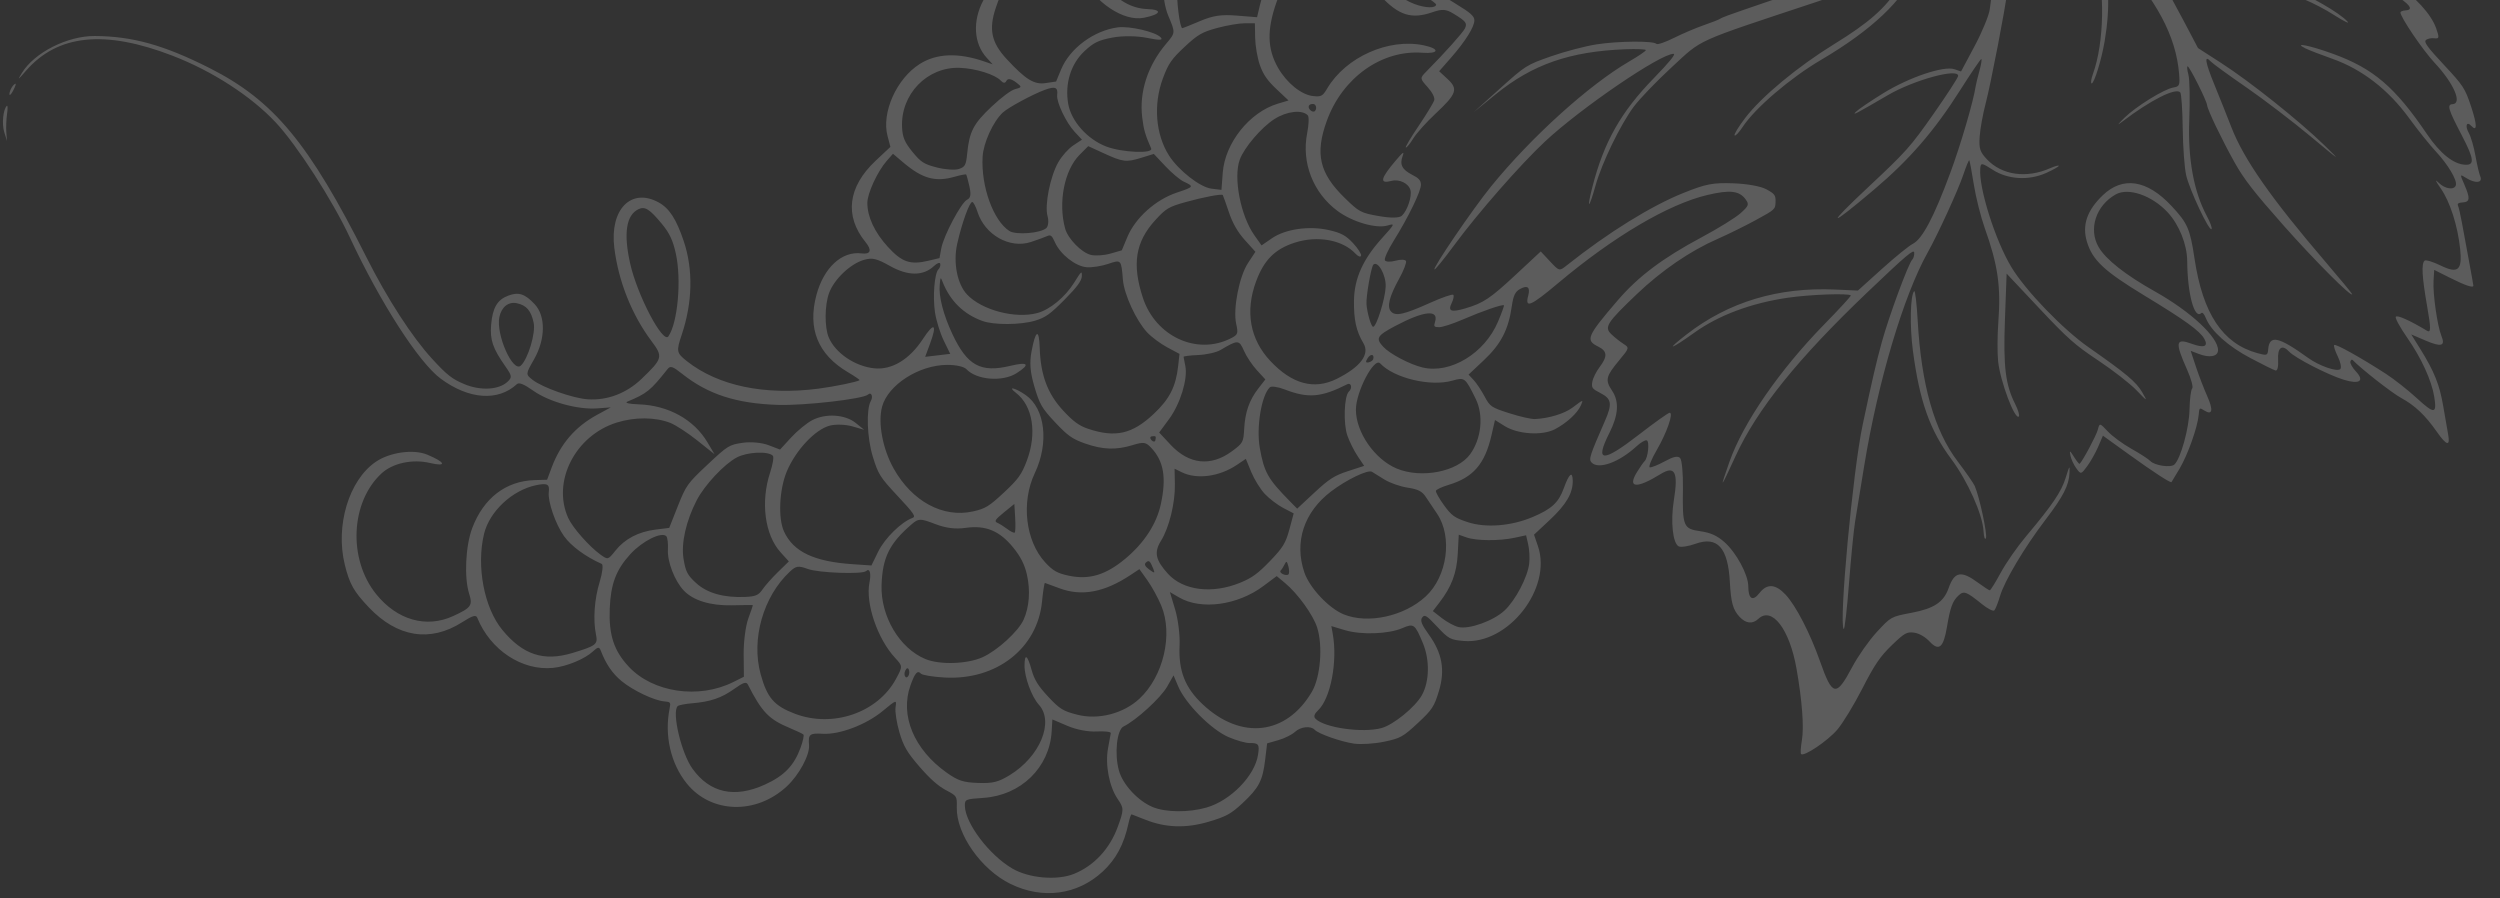 <svg width="384" height="138" viewBox="0 0 384 138" fill="none" xmlns="http://www.w3.org/2000/svg">
<rect x="0" y="0" width="384" height="138" fill="#333333" stroke="none"/>
<path opacity="0.2" fill-rule="evenodd" clip-rule="evenodd" d="M324.309 -130.538C322.373 -129.236 319.772 -128.543 318.231 -128.921C316.694 -129.297 315.981 -128.466 314.282 -124.316C313.672 -122.824 313.102 -121.607 313.016 -121.611C312.931 -121.615 312.266 -121.962 311.539 -122.383L310.218 -123.147L312.888 -120.949L310.77 -116.368L309.232 -116.369C307.007 -116.369 305.873 -115.958 304.602 -114.69L303.476 -113.568L304.887 -114.497C306.539 -115.585 307.716 -115.933 309.287 -115.8C311.212 -115.635 310.825 -114.697 308.748 -114.491C306.243 -114.244 303.518 -111.849 303.091 -109.521L302.812 -108L300.224 -107.329C297.972 -106.744 297.403 -106.414 295.848 -104.788C294.218 -103.084 293.787 -102.854 290.97 -102.185C285.706 -100.934 281.774 -102.617 280.62 -106.615C279.967 -108.875 278.865 -109.851 276.073 -110.641L274.222 -111.165L274.069 -113.179C273.775 -117.045 270.442 -119.983 266.421 -119.921C264.936 -119.898 262.673 -120.456 259.739 -121.57C255.593 -123.145 255.194 -123.386 253.628 -125.274C252.255 -126.93 251.962 -127.571 252.003 -128.832C252.094 -131.62 255.99 -134.951 261.119 -136.626C264.707 -137.798 266.488 -139.255 267.429 -141.787C268.656 -145.087 267.337 -147.702 264.305 -147.98L262.573 -148.138L262.58 -150.062C262.591 -153.595 260.071 -156.806 256.038 -158.395L254.172 -159.131L253.713 -160.996C252.709 -165.088 248.492 -168.722 244.689 -168.775C243.203 -168.795 242.685 -168.57 241.357 -167.322C240.492 -166.509 239.516 -165.377 239.188 -164.806L238.591 -163.768L236.543 -165.958C234.66 -167.973 234.357 -168.153 232.773 -168.209C230.441 -168.291 229.456 -167.261 228.081 -163.307C226.537 -158.864 226.042 -158.174 224.487 -158.297C223.796 -158.352 222.227 -159.002 221.002 -159.742C218.29 -161.38 217.11 -161.532 215.898 -160.4C214.673 -159.256 214.641 -154.706 215.831 -150.957C216.902 -147.586 216.838 -146.172 215.583 -145.479C214.085 -144.651 212.921 -144.908 211.557 -146.367C209.898 -148.141 208.303 -148.747 206.776 -148.186C204.942 -147.512 204.433 -146.178 204.552 -142.359C204.721 -136.901 203.622 -135.171 200.716 -136.322C198.661 -137.136 195.529 -139.938 195.464 -141.022C195.408 -141.952 196.581 -143.232 197.257 -142.978C197.503 -142.885 197.506 -142.952 197.264 -143.127C196.673 -143.552 195.001 -142.282 194.88 -141.314C194.734 -140.163 198.411 -136.358 200.375 -135.626C203.961 -134.29 205.463 -136.267 205.589 -142.487C205.657 -145.841 205.81 -146.513 206.605 -146.952C207.783 -147.603 210.069 -146.74 211.653 -145.046C213.138 -143.457 215.268 -143.252 216.672 -144.564C218.152 -145.946 218.21 -146.7 217.189 -151.342C216.663 -153.731 216.313 -156.529 216.411 -157.559C216.585 -159.395 216.61 -159.431 217.7 -159.393C218.312 -159.371 219.88 -158.706 221.185 -157.916C225.436 -155.339 227.495 -156.418 229.56 -162.304C230.247 -164.264 231.106 -166.054 231.467 -166.28C232.52 -166.941 234.172 -166.109 235.572 -164.212C236.26 -163.28 237.333 -162.271 237.965 -161.962C239.2 -161.359 239.1 -161.281 242.018 -165.135C243.809 -167.499 247.03 -167.113 249.692 -164.214C251.09 -162.691 252.084 -160.416 251.803 -159.381C251.731 -159.114 251.019 -158.595 250.221 -158.227C246.966 -156.728 243.482 -149.974 244.767 -147.657C245.573 -146.206 247.086 -145.766 248.707 -146.513C249.92 -147.071 250.327 -147.531 251.46 -149.617C252.191 -150.964 253.047 -153.062 253.362 -154.279L253.934 -156.492L255.232 -156.174C257.12 -155.711 259.742 -152.808 259.95 -150.949C260.249 -148.282 259.961 -147.983 257.069 -147.967C253.777 -147.95 250.9 -147.006 249.998 -145.65C247.774 -142.304 250.676 -138.924 254.944 -139.891C256.582 -140.263 257.117 -140.623 259.233 -142.785C261.426 -145.024 261.781 -145.254 263.046 -145.258C264.813 -145.262 265.335 -144.702 264.969 -143.195C264.539 -141.424 263.465 -140.645 259.226 -139.031C255.75 -137.708 255.121 -137.32 252.492 -134.884C249.009 -131.655 248.366 -130.11 249.202 -126.97C249.68 -125.176 250.049 -124.627 252.15 -122.594C254.088 -120.719 255.121 -120.047 257.494 -119.117C259.112 -118.483 260.421 -117.887 260.404 -117.792C260.387 -117.697 259.764 -116.741 259.019 -115.668C257.185 -113.025 256.42 -110.57 256.261 -106.826C256.08 -102.536 257.393 -97.894 259.557 -95.173L261.216 -93.088L259.965 -91.919C258.35 -90.412 257.106 -86.021 257.252 -82.348C257.381 -79.117 257.692 -78.023 259.391 -74.825C261.803 -70.284 261.898 -67.299 259.665 -66.24C259.077 -65.96 258.966 -65.782 259.321 -65.685C260.153 -65.458 261.534 -67.016 261.749 -68.426C261.931 -69.616 261.259 -72.579 260.428 -74.252C260.101 -74.912 260.155 -74.954 261.333 -74.954C263.005 -74.955 263.596 -75.592 263.657 -77.459C263.718 -79.331 263.423 -79.696 261.625 -79.975C260.689 -80.121 259.954 -79.919 259.343 -79.348C258.507 -78.567 258.422 -78.579 258.171 -79.519C257.687 -81.329 258.086 -86.479 258.866 -88.495C259.285 -89.578 260.104 -90.907 260.686 -91.451C261.672 -92.373 261.848 -92.374 263.29 -91.472C264.141 -90.939 264.871 -90.337 264.912 -90.131C264.954 -89.926 264.524 -89.326 263.958 -88.797C263.239 -88.126 262.977 -87.498 263.089 -86.716C263.317 -85.114 263.871 -84.685 266.306 -84.226C267.967 -83.913 268.61 -83.58 269.109 -82.774C269.466 -82.2 270.628 -81.176 271.693 -80.5C272.757 -79.824 273.61 -79.244 273.588 -79.21C272.017 -76.797 272.181 -74.714 274 -73.96C274.877 -73.597 275.313 -73.706 276.163 -74.499C277.359 -75.617 277.319 -77.473 276.067 -78.93C275.014 -80.154 276.126 -81.357 277.628 -80.619C279.265 -79.814 280.616 -79.8 281.45 -80.579C282.036 -81.126 282.029 -81.693 281.419 -83.433C281.001 -84.628 280.848 -85.598 281.08 -85.591C281.311 -85.582 282.176 -84.854 283.001 -83.972C285.387 -81.42 287.015 -81.728 287.381 -84.801L287.587 -86.532L291.069 -86.236C295.819 -85.833 296.358 -86.364 296.349 -91.427L296.342 -95.207L298.747 -96.489C300.069 -97.194 302.135 -98.503 303.336 -99.397C305.436 -100.959 305.507 -100.977 305.163 -99.881C304.95 -99.202 303.997 -98.001 302.809 -96.913C301.63 -95.835 301.362 -95.497 302.154 -96.09C304.194 -97.615 304.633 -97.305 303.72 -94.985C303.269 -93.84 302.881 -92.448 302.856 -91.892C302.832 -91.336 302.578 -90.226 302.292 -89.424C302.006 -88.623 301.339 -85.994 300.808 -83.583C300.278 -81.172 299.739 -78.732 299.61 -78.162C299.481 -77.591 299.314 -76.193 299.24 -75.056L299.106 -72.987L296.993 -73.061C295.831 -73.102 294.682 -72.951 294.44 -72.724C293.986 -72.301 293.784 -69.213 294.079 -67.205C294.381 -65.147 293.315 -65.627 290.208 -68.949C285.573 -73.906 282.972 -74.322 282.567 -70.174C282.365 -68.105 281.528 -67.267 280.624 -68.227C279.512 -69.41 277.229 -70.485 275.453 -70.664C273.396 -70.87 270.809 -69.893 268.058 -67.871C266.518 -66.738 266.334 -66.463 266.512 -65.559C266.776 -64.218 266.453 -63.965 263.355 -63.096C260.507 -62.297 256.376 -59.724 255.202 -58.018C254.795 -57.427 254.464 -56.207 254.465 -55.306C254.468 -53.325 253.451 -52.243 250.924 -51.539C248.972 -50.995 246.532 -51.051 246.007 -51.652C245.827 -51.858 246.477 -51.937 247.452 -51.827C248.427 -51.717 249.37 -51.762 249.547 -51.928C249.882 -52.241 247.709 -53.942 242.752 -57.246C241.394 -58.152 239.522 -59.744 238.593 -60.785C235.95 -63.747 235.685 -63.971 235.841 -63.11C236.061 -61.895 238.196 -59.899 242.622 -56.77C244.932 -55.138 247.084 -53.522 247.405 -53.179L247.987 -52.556L246.719 -52.542C245.497 -52.528 243.656 -52.137 243.315 -51.818C243.225 -51.734 243.61 -51.439 244.171 -51.164C244.919 -50.796 245.242 -50.374 245.381 -49.581C245.485 -48.986 246.203 -47.569 246.977 -46.431C248.07 -44.823 248.327 -44.072 248.132 -43.052C247.986 -42.285 248.202 -41.238 248.654 -40.529C249.31 -39.497 249.299 -39.172 248.577 -38.349C247.786 -37.447 247.819 -37.199 249.071 -34.638C250.311 -32.101 251.378 -29.085 251.121 -28.844C251.061 -28.788 250.259 -29.688 249.34 -30.844C247.3 -33.409 246.29 -34.095 244.947 -33.828C244.057 -33.651 243.902 -33.461 243.804 -32.437C243.593 -30.233 242.984 -28.606 242.236 -28.251C241.509 -27.906 241.47 -27.948 240.48 -30.157C239.923 -31.399 239.103 -32.806 238.657 -33.283C237.955 -34.034 237.731 -34.041 236.976 -33.336C236.496 -32.888 236.013 -31.923 235.901 -31.19C235.666 -29.655 235.287 -29.176 234.597 -29.544C234.33 -29.687 234.418 -28.742 234.794 -27.444C235.17 -26.147 235.328 -24.945 235.146 -24.775C234.948 -24.591 234.702 -24.765 234.537 -25.206C234.385 -25.613 233.744 -26.631 233.114 -27.468C231.587 -29.496 230.464 -29.519 229.883 -27.535C229.524 -26.307 229.381 -26.164 228.384 -26.024C227.778 -25.939 227.095 -25.574 226.867 -25.212C226.619 -24.82 225.839 -24.577 224.93 -24.609C223.795 -24.649 223.095 -24.37 222.177 -23.513C221.431 -22.817 220.814 -22.506 220.609 -22.726C220.423 -22.924 219.671 -23.127 218.938 -23.176L217.605 -23.264L217.841 -24.383C218.525 -27.64 218.437 -28.4 217.307 -28.986C216.091 -29.617 211.997 -28.791 208.688 -27.248C207.598 -26.738 205.559 -25.902 204.158 -25.39C196.13 -22.452 196.023 -22.457 198.24 -25.624C199.219 -27.022 199.858 -27.558 201.471 -28.336C203.88 -29.496 204.889 -30.842 204.15 -31.907C203.806 -32.403 203.853 -33.026 204.287 -33.72C204.65 -34.302 204.987 -35.497 205.034 -36.377C205.115 -37.864 205.336 -38.191 208.169 -41.011C209.845 -42.679 212.076 -45.119 213.126 -46.432C216.808 -51.035 232.094 -64.069 232.856 -63.255C232.969 -63.134 232.747 -62.496 232.364 -61.837C231.877 -61.002 231.795 -59.749 232.093 -57.697C232.328 -56.079 232.343 -54.263 232.127 -53.663C231.91 -53.063 230.622 -51.403 229.264 -49.974C227.118 -47.716 226.614 -46.901 225.411 -43.735C224.65 -41.732 223.538 -38.218 222.94 -35.925C222.341 -33.632 221.452 -31.156 220.963 -30.422L220.074 -29.087L221.066 -29.956C222.338 -31.07 223.338 -33.382 224.822 -38.635C226.377 -44.144 227.277 -45.875 230.282 -49.145C233.088 -52.197 233.701 -53.79 233.161 -56.624C232.636 -59.383 232.583 -61.781 233.038 -62.206C233.64 -62.768 234.609 -61.596 236.14 -58.453C239.118 -52.34 239.563 -48.008 237.976 -40.569C237.525 -38.457 237.289 -36.724 237.452 -36.718C237.615 -36.713 237.865 -37.334 238.008 -38.099C238.15 -38.864 238.562 -40.82 238.923 -42.445C239.714 -46.005 239.776 -49.518 239.103 -52.738C238.669 -54.81 236.352 -59.938 234.43 -63.078C234.094 -63.627 233.997 -64.244 234.216 -64.448C234.435 -64.652 237.012 -65.034 239.943 -65.296C248.891 -66.095 252.064 -67.197 253.663 -70.057C254.53 -71.608 254.941 -74.981 254.34 -75.623C254.142 -75.835 253.256 -75.617 252.371 -75.139C248.8 -73.21 247.846 -72.818 247.534 -73.152C247.069 -73.649 246.454 -77.266 246.158 -81.241C245.884 -84.919 244.652 -90.322 243.475 -93.006C243.071 -93.926 242.703 -94.643 242.657 -94.6C242.611 -94.557 242.353 -93.288 242.083 -91.78C241.563 -88.873 240.722 -87.327 240.665 -89.171C240.619 -90.649 239.432 -94.364 238.249 -96.726C237.137 -98.948 234.901 -101.632 234.485 -101.244C234.351 -101.118 234.226 -100.119 234.207 -99.024C234.189 -97.928 233.912 -96.456 233.593 -95.752C233.273 -95.049 232.943 -93.053 232.858 -91.316C232.773 -89.58 232.509 -87.978 232.27 -87.755C231.629 -87.156 230.624 -88.991 230.048 -91.816C229.784 -93.112 229.034 -95.452 228.382 -97.017C227.731 -98.582 227.116 -100.308 227.017 -100.854C226.918 -101.399 226.344 -102.871 225.743 -104.125C224.908 -105.867 224.45 -106.458 223.803 -106.632C223.209 -106.791 222.653 -107.361 221.945 -108.538C220.729 -110.556 219.097 -111.401 218.933 -110.098C218.852 -109.454 218.653 -109.526 217.699 -110.546C216.635 -111.684 216.598 -111.969 217.137 -114.955C217.801 -118.631 218.965 -120.849 220.501 -121.363C221.782 -121.791 222.992 -120.583 223.34 -118.529C223.932 -115.037 226.349 -114.368 231.127 -116.372C232.562 -116.973 234.24 -117.559 234.857 -117.673C237.84 -118.225 242.789 -114.707 244.032 -111.151C244.615 -109.481 244.586 -108.929 243.841 -107.652C243.083 -106.351 242.767 -106.096 241.621 -105.86L240.285 -105.586L241.652 -105.633C244.244 -105.723 245.624 -108.968 244.432 -112.173C243.673 -114.214 241.684 -116.176 238.983 -117.55C236.196 -118.966 233.939 -118.954 230.908 -117.508C228.302 -116.265 226.222 -116.05 225.414 -116.939C225.078 -117.309 224.627 -118.475 224.413 -119.531C223.898 -122.057 223.163 -122.764 220.973 -122.842C218.726 -122.921 217.68 -122.021 216.515 -119.008C216.04 -117.779 215.571 -116.698 215.472 -116.606C215.373 -116.514 214.824 -117.046 214.252 -117.788C212.897 -119.545 210.245 -121.14 208.282 -121.378C206.925 -121.543 206.514 -121.373 205.11 -120.063C203.766 -118.807 203.407 -118.141 202.948 -116.045C202.646 -114.663 202.193 -113.341 201.941 -113.106C201.174 -112.39 199.463 -113.123 196.323 -115.514C194.673 -116.769 192.93 -117.811 192.448 -117.828C191.478 -117.862 190.14 -116.804 189.241 -115.292C188.754 -114.475 188.512 -114.383 187.842 -114.759C186.55 -115.486 182.124 -114.901 178.854 -113.571C171.196 -110.458 168.788 -110.327 164.01 -112.765L161.47 -114.06L160.454 -116.706C158.361 -122.155 156.67 -122.749 150.36 -120.254C149.518 -119.921 148.998 -120.016 148.391 -120.614C147.911 -121.086 147.712 -121.154 147.916 -120.777C148.223 -120.21 148.017 -120.098 146.278 -119.882C145.185 -119.747 143.74 -119.43 143.068 -119.179C141.804 -118.707 140.944 -118.947 134.877 -121.459C133.057 -122.213 130.186 -123.129 128.496 -123.495C125.497 -124.144 125.407 -124.197 124.657 -125.727C123.099 -128.91 119.104 -132.263 116.533 -132.547L115.099 -132.706L115.248 -134.132C115.425 -135.825 114.999 -135.937 111.713 -135.063C110.221 -134.666 109.319 -134.682 108.779 -135.116C108.137 -135.634 108.135 -135.795 108.772 -136.038C111.391 -137.043 111.86 -137.352 112.268 -138.342C112.852 -139.76 111.625 -141.045 110.156 -140.554C107.814 -139.771 107.265 -142.431 109.186 -145.255C109.891 -146.292 110.501 -146.647 112.697 -147.295C115.668 -148.171 116.625 -149.174 115.568 -150.305C114.898 -151.021 113.231 -150.744 112.153 -149.738C111.349 -148.987 110.086 -149.263 108.001 -150.646L106.172 -151.861L107.825 -150.4C110.057 -148.428 110.395 -148.307 111.904 -148.935C114.75 -150.118 115.135 -150.213 115.228 -149.752C115.395 -148.93 114.485 -148.428 112.224 -148.092C110.791 -147.879 109.667 -147.416 108.947 -146.744C105.914 -143.912 106.125 -139.305 109.285 -139.351C110.287 -139.366 111.409 -138.765 111.034 -138.415C110.955 -138.341 110.068 -138.054 109.063 -137.776C106.959 -137.194 106.467 -136.5 107.087 -134.989C107.644 -133.632 109.069 -132.698 110.237 -132.925C111.325 -133.137 111.744 -132.797 111.118 -132.212C110.814 -131.928 110.946 -131.481 111.513 -130.875C112.198 -130.143 112.747 -130.037 114.32 -130.334C115.395 -130.538 116.766 -130.466 117.365 -130.174C118.485 -129.629 122.919 -124.767 122.897 -124.108C122.891 -123.906 122.177 -123.572 121.311 -123.367C118.965 -122.809 114.448 -120.85 110.417 -118.64C108.448 -117.561 105.925 -116.322 104.809 -115.886L102.78 -115.093L103.704 -117.524C104.382 -119.304 104.482 -120.219 104.081 -120.942C103.743 -121.551 103.359 -121.849 103.077 -121.72C102.754 -121.572 102.513 -121.891 102.251 -122.819C101.992 -123.736 101.379 -124.559 100.201 -125.57C98.898 -126.69 98.416 -127.39 98.056 -128.687C97.306 -131.387 95.549 -130.888 95.223 -127.882L95.045 -126.244L95.411 -127.775C96.032 -130.371 96.973 -130.559 97.669 -128.224C97.978 -127.19 98.581 -126.362 99.796 -125.304C101.237 -124.049 101.534 -123.563 101.77 -122.071C102.035 -120.396 102.075 -120.341 102.646 -120.875C103.949 -122.091 104.021 -120.042 102.78 -117.046C101.796 -114.669 100.6 -113.48 99.728 -114.009C97.579 -115.313 96.804 -116.216 94.751 -119.804C91.636 -125.249 90.259 -127.091 92.247 -123.155C94.878 -117.944 95.853 -116.419 97.614 -114.757L99.26 -113.204L97.72 -112.11C95.347 -110.425 90.765 -109.907 87.796 -110.988C86.486 -111.465 84.893 -111.897 84.256 -111.947C83.618 -111.998 82.1 -112.394 80.884 -112.828C79.667 -113.262 77.921 -113.687 77.005 -113.774L75.34 -113.932L76.744 -113.53C77.516 -113.309 78.914 -112.949 79.852 -112.731C80.789 -112.512 81.687 -112.194 81.847 -112.023C82.007 -111.851 83.185 -111.497 84.466 -111.234C85.746 -110.971 87.571 -110.43 88.522 -110.032C89.717 -109.532 90.925 -109.454 92.432 -109.781L94.612 -110.253L92.409 -107.734C91.198 -106.348 89.582 -104.236 88.82 -103.041C88.058 -101.845 86.062 -99.556 84.384 -97.955C81.914 -95.596 81.071 -94.993 79.944 -94.781C78.747 -94.556 78.689 -94.512 79.527 -94.459C80.649 -94.39 82.849 -95.567 84.58 -97.165C85.239 -97.773 85.774 -98.152 85.77 -98.007C85.76 -97.726 81.212 -91.563 78.017 -87.505C76.949 -86.149 75.624 -84.001 75.072 -82.732C74.52 -81.463 74.335 -80.826 74.661 -81.315C74.986 -81.805 75.939 -83.117 76.778 -84.231C77.617 -85.345 79.091 -87.47 80.055 -88.953C81.018 -90.437 83.072 -93.115 84.619 -94.907C86.234 -96.776 88.233 -99.627 89.312 -101.601C90.722 -104.179 91.765 -105.574 93.482 -107.178C94.742 -108.354 95.883 -109.198 96.019 -109.053C96.571 -108.462 95.351 -104.875 93.734 -102.335C91.445 -98.74 90.048 -95.804 89.032 -92.454C87.879 -88.65 88.307 -89.284 89.934 -93.79C90.68 -95.855 91.796 -98.194 92.414 -98.988C94.213 -101.299 96.344 -105.773 96.651 -107.884C96.962 -110.017 97.639 -110.977 98.32 -110.248C98.676 -109.868 98.817 -109.956 99.074 -110.713C99.248 -111.226 99.488 -111.642 99.608 -111.638C99.727 -111.634 101.199 -111.02 102.879 -110.275C105.759 -108.997 106.053 -108.767 108.027 -106.253C109.178 -104.786 110.477 -102.804 110.914 -101.847C111.801 -99.905 112.626 -99.409 111.86 -101.278C111.039 -103.284 109.253 -105.868 107.092 -108.18C105.397 -109.993 104.598 -110.542 102.56 -111.292C100.409 -112.085 100.155 -112.268 100.611 -112.693C100.9 -112.963 102.353 -112.971 103.841 -112.712C107.26 -112.116 107.544 -112.023 108.996 -111.035C110.097 -110.285 110.134 -110.166 109.464 -109.54C108.541 -108.679 108.635 -108.591 112.31 -106.865C113.987 -106.077 115.822 -104.937 116.389 -104.33C117.265 -103.393 117.349 -102.984 116.944 -101.604C116.545 -100.245 116.629 -99.808 117.456 -98.924C118.512 -97.794 120.137 -93.812 119.706 -93.41C119.564 -93.277 118.825 -93.39 118.066 -93.662L116.684 -94.155L116.574 -91.412C116.513 -89.903 116.365 -88.577 116.246 -88.466C116.126 -88.354 115.29 -89.05 114.387 -90.013C113.485 -90.976 112.175 -91.966 111.476 -92.213C109.682 -92.847 108.782 -93.989 108.331 -96.206C107.868 -98.482 107.16 -99.395 106.405 -98.69C104.862 -97.249 105.726 -94.031 109.098 -88.662C110.15 -86.987 111.051 -85.416 111.1 -85.173C111.15 -84.93 110.64 -84.827 109.969 -84.946L108.747 -85.161L109.222 -84.003C109.483 -83.367 109.936 -82.589 110.229 -82.276C111.577 -80.834 112.238 -77.107 111.219 -76.695C110.945 -76.585 110.748 -75.933 110.783 -75.247L110.845 -74L110.978 -75.125C111.052 -75.744 111.267 -76.245 111.456 -76.239C112.106 -76.216 112.428 -78.085 112.024 -79.544C111.802 -80.348 111.253 -81.561 110.803 -82.241C110.083 -83.329 110.093 -83.577 110.892 -84.322C111.796 -85.166 111.791 -85.181 109.305 -89.692C106.71 -94.398 106.251 -95.564 106.43 -96.986C106.616 -98.46 107.185 -97.885 107.673 -95.729C108.213 -93.344 108.979 -92.375 111.072 -91.43C111.943 -91.037 113.435 -89.817 114.698 -88.466C115.879 -87.203 116.945 -86.268 117.067 -86.389C117.19 -86.509 117.375 -88.01 117.478 -89.724C117.582 -91.438 117.846 -92.743 118.064 -92.624C119.113 -92.053 120.314 -92.104 120.618 -92.731C121.033 -93.585 119.43 -98.639 118.393 -99.749C117.962 -100.21 117.752 -100.722 117.928 -100.885C118.56 -101.476 118.224 -104.196 117.411 -105.066C116.96 -105.547 115.461 -106.466 114.078 -107.107C111.119 -108.478 111.042 -108.546 111.081 -109.734C111.133 -111.332 107.939 -113.031 104.378 -113.299C102.919 -113.409 102.655 -113.524 103.284 -113.776C103.741 -113.958 105.37 -114.683 106.905 -115.388C115.929 -119.528 122.566 -121.701 125.339 -121.423C126.288 -121.328 127.367 -121.234 127.736 -121.215C128.705 -121.164 130.427 -120.506 135.575 -118.222C140.579 -116.001 142.44 -115.685 145.247 -116.576C148.458 -117.596 152.94 -116.105 157.473 -112.509L159.021 -111.282L157.799 -110.141C156.729 -109.141 156.574 -108.639 156.545 -106.092C156.527 -104.493 156.587 -102.879 156.68 -102.506C156.772 -102.134 156.634 -101.228 156.373 -100.494C155.778 -98.815 154.745 -98.649 153.468 -100.028C151.788 -101.84 151.616 -102.609 152.552 -104.117C153.057 -104.93 153.346 -106.059 153.226 -106.749C153.032 -107.862 152.919 -107.981 151.804 -108.254C151.138 -108.417 150.385 -108.356 150.13 -108.118C149.606 -107.629 149.416 -104.962 149.871 -104.476C150.435 -103.873 149.269 -103.319 148.06 -103.615C146.944 -103.888 146.832 -104.006 146.637 -105.122C146.521 -105.787 146.358 -106.405 146.274 -106.495C145.955 -106.836 145.405 -105.951 145.324 -104.965C145.212 -103.615 144.708 -103.676 144.228 -105.1C143.903 -106.066 143.669 -106.255 142.696 -106.338C141.103 -106.473 140.284 -105.335 141.141 -104.177C141.512 -103.675 142.213 -103.13 142.698 -102.964C143.447 -102.708 143.5 -102.498 143.05 -101.558L142.52 -100.454L143.316 -101.505C144.519 -103.094 145.897 -103.692 146.884 -103.054C147.358 -102.748 148.299 -102.497 148.975 -102.497C150.035 -102.497 150.255 -102.345 150.579 -101.383C151.588 -98.392 155.287 -96.375 156.938 -97.916C158.066 -98.97 158.346 -100.171 158.419 -104.279C158.48 -107.71 158.58 -108.074 159.721 -108.973C161.029 -110.007 160.922 -110.019 165.143 -108.319C169.292 -106.647 173.715 -107.042 179.865 -109.633C181.125 -110.164 183.115 -110.634 184.288 -110.677L186.421 -110.757L189.227 -107.734C191.534 -105.249 192.164 -104.324 192.763 -102.537C193.164 -101.341 193.669 -99.922 193.885 -99.382C194.222 -98.54 194.155 -98.395 193.413 -98.352C192.938 -98.325 192.268 -98.049 191.924 -97.738C191.474 -97.33 190.497 -97.456 188.414 -98.189C185.744 -99.129 183.048 -99.46 182.469 -98.919C182.335 -98.794 182.912 -98.086 183.752 -97.345C186.561 -94.864 186.022 -92.728 182.498 -92.379C180.332 -92.165 180.262 -92.083 181.299 -90.974C181.769 -90.471 182.027 -89.941 181.873 -89.797C181.324 -89.285 178.321 -89.379 175.956 -89.983C174.636 -90.32 173.44 -90.487 173.298 -90.354C173.155 -90.221 173.398 -89.548 173.837 -88.859C174.276 -88.169 174.51 -87.489 174.358 -87.347C174.205 -87.204 172.478 -86.62 170.52 -86.047C168.562 -85.475 166.871 -84.924 166.763 -84.822C166.654 -84.721 167.272 -84.013 168.136 -83.25C169 -82.487 169.691 -81.851 169.672 -81.837C169.652 -81.824 168.904 -81.499 168.009 -81.116C166.2 -80.341 162.406 -77.053 162.815 -76.615C162.96 -76.46 163.83 -76.485 164.75 -76.668C166.389 -76.994 169.603 -76.626 169.112 -76.168C168.975 -76.04 167.89 -75.539 166.7 -75.053C162.171 -73.207 160.083 -71.406 162.51 -71.442C163.136 -71.451 163.761 -71.338 163.899 -71.19C164.037 -71.043 162.921 -70.939 161.418 -70.96C159.916 -70.981 158.08 -70.718 157.339 -70.377C156.051 -69.783 153.894 -67.573 153.869 -66.822C153.863 -66.626 154.952 -66.401 156.29 -66.322C157.627 -66.243 159.469 -66.011 160.382 -65.807C161.9 -65.468 161.979 -65.404 161.307 -65.065C160.903 -64.86 159.258 -63.631 157.651 -62.332C153.619 -59.072 148.178 -55.322 147.045 -55.022C146.527 -54.885 146.099 -54.638 146.094 -54.475C146.077 -53.945 147.382 -53.746 150.198 -53.849C152.795 -53.943 152.611 -54.15 149.631 -54.485L148.327 -54.632L149.897 -55.695C150.76 -56.28 153.208 -58.019 155.336 -59.558C159.015 -62.22 159.324 -62.364 161.615 -62.462C165.193 -62.616 169.001 -63.111 172.453 -63.869C175.293 -64.494 183.324 -65.569 185.863 -65.665C186.463 -65.688 187.593 -65.77 188.376 -65.848C189.657 -65.976 196.047 -66.101 202.758 -66.129L205.28 -66.14L202.096 -63.442C199.373 -61.135 198.573 -60.212 196.568 -57.06C194.561 -53.907 192.732 -49.496 193.422 -49.472C193.54 -49.468 194.693 -51.448 195.984 -53.873C199.004 -59.543 200.253 -61.006 204.719 -64.096C208.144 -66.468 208.447 -66.594 210.041 -66.327C210.971 -66.17 214.332 -65.893 217.51 -65.71C223.755 -65.351 229.94 -64.664 231.395 -64.168C232.287 -63.863 232.275 -63.847 230.707 -63.274C228.116 -62.328 216.225 -51.853 211.722 -46.551C209.783 -44.268 207.507 -41.602 206.663 -40.627L205.13 -38.854L203.099 -39.64C200.489 -40.651 199.182 -40.188 198.602 -38.05C198.373 -37.203 197.888 -36.233 197.525 -35.894C196.716 -35.138 196.249 -33.448 195.978 -30.293C195.623 -26.171 194.137 -23.94 191.801 -24.023C191.292 -24.04 190.58 -24.372 190.218 -24.758C189.857 -25.145 189.236 -25.443 188.839 -25.42C188.042 -25.374 181.009 -21.667 180.996 -21.287C180.992 -21.156 181.237 -21.165 181.539 -21.308C183.763 -22.357 186.175 -23.603 187.168 -24.217C188.336 -24.938 189.594 -24.817 190.451 -23.9C190.696 -23.638 190.667 -23.208 190.385 -22.945C189.466 -22.087 188.45 -18.818 188.201 -15.925C187.734 -10.488 190.203 -5.666 193.796 -4.997C195.577 -4.665 195.654 -4.421 194.63 -2.366C194.249 -1.601 193.745 -0.16 193.51 0.835L193.084 2.645L189.995 2.397C187.593 2.204 186.336 2.389 184.345 3.229C182.937 3.824 181.71 4.318 181.619 4.329C181.215 4.375 180.679 0.021 180.792 -2.385C180.968 -6.159 181.791 -8.15 184.064 -10.297C185.105 -11.28 186.357 -12.274 186.847 -12.507C188.218 -13.157 187.053 -13.538 185.192 -13.047C183.017 -12.473 180.217 -9.806 179.306 -7.439C178.332 -4.91 178.399 -0.065 179.443 2.407C180.559 5.051 180.561 5.016 179.115 6.725C176.283 10.072 174.966 14.135 175.444 18.047C175.676 19.942 175.888 20.675 176.816 22.802C177.183 23.644 172.302 23.428 169.894 22.496C166.987 21.371 164.525 18.59 164.072 15.92C163.547 12.827 164.483 9.809 166.576 7.855C167.989 6.535 168.725 6.179 170.889 5.768C172.394 5.482 174.631 5.503 176.179 5.817C178.145 6.217 178.703 6.194 178.271 5.732C177.486 4.892 173.499 3.965 171.698 4.203C168.017 4.689 164.328 7.424 162.988 10.659L162.217 12.521L160.602 12.764C158.852 13.027 157.544 12.22 154.632 9.079C152.263 6.523 151.837 4.491 152.969 1.156C153.805 -1.306 154.238 -1.986 156.079 -3.728C157.955 -5.504 158.448 -5.776 160.085 -5.938C161.111 -6.039 162.692 -5.92 163.598 -5.672C165.017 -5.285 165.351 -5.02 166.005 -3.768C168.187 0.406 172.587 3.35 175.712 2.727C178.331 2.206 178.625 1.477 176.251 1.393C173.773 1.306 171.555 0.022 169.726 -2.383C166.78 -6.259 166.876 -9.564 170.019 -12.478C172.304 -14.596 174.879 -15.541 177.75 -15.313C179.993 -15.136 179.935 -15.823 177.638 -16.637C172.728 -18.376 165.566 -13.294 165.148 -7.771C165.079 -6.869 164.887 -6.499 164.571 -6.662C163.161 -7.39 160.67 -7.605 159.111 -7.135C156.938 -6.479 152.311 -2.356 151.033 0.063C149.356 3.237 149.56 6.686 151.554 8.871L152.479 9.885L151.137 9.425C147.156 8.062 143.846 8.198 141.267 9.831C137.707 12.083 135.375 17.303 136.324 20.89L136.766 22.56L134.484 24.703C130.229 28.701 129.677 33.185 132.946 37.189C133.965 38.436 133.736 39.101 132.35 38.923C129.32 38.533 126.539 41.087 125.406 45.299C124.015 50.473 125.624 54.437 130.216 57.157C131.271 57.781 132.084 58.338 132.024 58.394C131.761 58.639 128.187 59.377 125.711 59.698C117.464 60.765 110.299 59.267 105.5 55.47C103.909 54.212 103.858 53.956 104.704 51.445C106.378 46.472 106.491 41.418 105.025 37.047C103.888 33.657 102.807 31.988 101.166 31.089C96.942 28.775 93.629 32.171 94.358 38.069C94.992 43.2 97.032 48.327 100.049 52.366C101.873 54.808 101.809 55.057 98.546 58.191C96.23 60.413 93.282 61.534 90.279 61.332C87.994 61.179 83.32 59.528 81.796 58.337C80.725 57.5 80.728 57.466 82.023 55.206C83.799 52.106 83.843 48.559 82.127 46.724C80.635 45.129 79.663 44.813 78.078 45.405C76.376 46.041 75.656 47.269 75.436 49.909C75.244 52.206 75.698 53.531 77.609 56.25C78.652 57.734 78.684 57.958 77.952 58.641C76.616 59.889 73.815 60.044 71.334 59.008C69.443 58.218 68.664 57.608 66.405 55.15C63.289 51.761 59.491 45.89 56.273 39.488C47.476 21.989 42.039 15.431 32.205 10.461C25.196 6.918 20.333 5.56 14.552 5.531C10.329 5.51 5.262 8.084 3.35 11.223C2.648 12.377 2.714 12.342 3.968 10.897C8.839 5.284 16.078 4.535 26.52 8.566C32.623 10.922 38.585 14.781 42.362 18.821C45.624 22.309 51.062 30.746 53.723 36.445C58.398 46.46 64.325 55.675 67.692 58.164C72.016 61.362 76.504 61.684 79.393 59.005C79.724 58.699 80.478 59 81.905 60.01C84.334 61.729 88.737 62.949 91.721 62.729L93.814 62.575L91.747 63.697C88.35 65.541 86.089 68.165 84.717 71.858L84.037 73.687L82.125 73.744C77.698 73.875 74.27 76.51 72.535 81.114C71.5 83.86 71.274 88.724 72.065 91.213C72.632 92.995 72.375 93.352 69.608 94.625C65.48 96.524 60.993 95.246 57.775 91.253C53.455 85.894 53.831 77.171 58.573 72.742C60.29 71.139 63.332 70.475 66.042 71.113C68.691 71.737 68.45 71.01 65.619 69.833C63.499 68.953 59.859 69.465 57.701 70.947C53.582 73.777 51.488 80.759 52.962 86.746C53.692 89.709 54.334 90.848 56.661 93.3C61.022 97.895 66.078 98.7 70.98 95.579C72.63 94.53 73.107 94.392 73.317 94.907C75.327 99.852 80.183 103.058 84.946 102.587C87.029 102.381 89.83 101.223 91.09 100.047C91.834 99.352 92.048 99.332 92.278 99.936C93.061 101.986 94.07 103.464 95.482 104.622C97.237 106.063 100.468 107.6 102.023 107.732C102.989 107.815 103.041 107.883 102.854 108.817C102.025 112.937 103.015 117.277 105.48 120.335C109.22 124.974 116.161 125.17 120.873 120.768C122.749 119.017 124.399 115.944 124.27 114.444C124.125 112.775 124.349 112.592 126.392 112.708C128.979 112.854 133.04 111.312 135.571 109.221C137.722 107.445 137.737 107.44 137.556 108.626C137.456 109.283 137.718 111.001 138.138 112.443C138.77 114.611 139.306 115.532 141.224 117.752C142.81 119.59 144.09 120.728 145.271 121.354C146.997 122.268 146.999 122.271 146.962 124.023C146.875 128.113 150.709 133.57 155.215 135.772C160.156 138.186 165.498 137.468 169.378 133.869C171.439 131.958 172.638 129.707 173.346 126.426C173.511 125.661 173.721 125.057 173.813 125.085C173.905 125.112 174.848 125.479 175.91 125.901C179.033 127.144 182.149 127.249 185.617 126.228C188.319 125.432 189.096 125.007 190.858 123.362C193.376 121.011 193.946 119.914 194.331 116.681L194.63 114.181L196.353 113.687C197.301 113.416 198.449 112.847 198.904 112.422C199.768 111.615 201.33 111.446 201.936 112.094C202.519 112.717 205.967 113.93 207.986 114.222C209.024 114.372 211.096 114.241 212.589 113.93C215.087 113.41 215.502 113.18 217.761 111.079C219.992 109.002 220.29 108.551 221.018 106.146C221.995 102.923 221.523 100.302 219.454 97.451C218.361 95.945 218.112 95.308 218.441 94.856C218.82 94.335 219.12 94.518 220.749 96.26C222.494 98.126 222.773 98.276 224.819 98.453C231.651 99.041 238.443 90.375 236.23 83.894L235.626 82.125L238.023 79.887C240.591 77.489 241.62 75.722 241.572 73.797C241.534 72.288 241.007 72.75 240.193 75.006C239.399 77.203 238.324 78.191 235.377 79.431C232.088 80.815 228.177 81.115 225.417 80.195C223.409 79.525 222.964 79.206 221.793 77.592C221.059 76.58 220.502 75.59 220.555 75.391C220.609 75.192 221.483 74.782 222.496 74.479C226.286 73.345 228.076 71.277 229.09 66.867L229.63 64.514L231.127 65.448C233.144 66.709 236.891 66.944 238.831 65.932C240.617 65.001 242.302 63.455 242.819 62.275C243.235 61.325 243.238 61.325 241.531 62.612C240.309 63.535 237.874 64.274 235.756 64.366C235.206 64.39 233.441 63.988 231.833 63.472C229.046 62.578 228.869 62.457 228.021 60.871C227.531 59.957 226.78 58.832 226.352 58.374L225.572 57.539L227.921 55.329C230.554 52.851 231.703 50.628 232.215 47.022C232.444 45.409 232.736 44.799 233.474 44.392C234.627 43.754 235.078 44.116 234.736 45.403C234.197 47.429 235.077 47.061 239.345 43.476C247.851 36.332 256.249 31.372 262.25 29.95C265.749 29.121 267.2 29.298 268.163 30.671C268.682 31.41 268.595 31.631 267.348 32.748C266.58 33.435 263.921 35.082 261.44 36.407C255.38 39.643 251.616 42.474 248.433 46.189C243.747 51.658 243.495 52.259 245.473 53.23C246.89 53.926 246.948 54.737 245.701 56.38C245.177 57.071 244.673 58.089 244.581 58.643C244.429 59.553 244.55 59.721 245.812 60.367C247.551 61.257 247.673 62.021 246.503 64.692C244.192 69.965 244.004 70.55 244.458 71.036C245.515 72.166 248.679 71.03 251.365 68.556C251.986 67.983 252.69 67.568 252.929 67.634C253.406 67.764 253.146 70.331 252.604 70.842C252.418 71.017 251.886 71.783 251.422 72.543C249.929 74.99 251.379 75.096 255.083 72.808C257.273 71.457 257.805 72.519 257.103 76.844C256.576 80.085 256.936 83.476 257.852 83.923C258.196 84.091 259.347 83.914 260.41 83.532C263.802 82.311 265.424 84.117 265.709 89.433C265.877 92.565 266.185 93.665 267.196 94.746C268.171 95.789 269.185 95.895 270.089 95.05C272.171 93.106 274.867 96.621 275.939 102.676C276.798 107.537 277.114 111.699 276.774 113.674C276.592 114.735 276.532 115.701 276.644 115.82C277.065 116.271 280.704 113.827 282.199 112.088C283.044 111.106 284.777 108.263 286.051 105.77C287.913 102.126 288.797 100.824 290.565 99.121C292.535 97.222 292.893 97.021 294.019 97.178C294.776 97.283 295.715 97.824 296.383 98.538C297.817 100.072 298.517 99.493 299.047 96.331C299.558 93.285 299.906 92.33 300.817 91.479C301.647 90.704 302.005 90.836 304.443 92.803C305.3 93.495 306.145 93.927 306.32 93.763C306.495 93.6 306.894 92.604 307.206 91.551C307.902 89.203 310.959 84.072 314.186 79.838C316.918 76.251 317.793 74.543 317.876 72.634C317.929 71.416 317.882 71.476 317.289 73.386C316.617 75.549 315.277 77.529 311.194 82.386C309.859 83.974 308.109 86.49 307.305 87.977C306.502 89.463 305.747 90.677 305.628 90.674C305.508 90.671 304.69 90.137 303.808 89.487C301.242 87.598 300.201 87.79 299.314 90.317C298.553 92.485 297.081 93.469 293.621 94.123C290.452 94.722 290.448 94.725 288.278 97.077C287.073 98.383 285.392 100.776 284.502 102.451C282.03 107.103 281.463 106.997 279.538 101.531C278.034 97.259 275.847 93.029 274.27 91.342C272.713 89.677 271.405 89.599 270.242 91.102C269.221 92.423 268.544 92.011 268.538 90.063C268.533 88.281 266.698 84.879 264.87 83.265C263.749 82.275 262.758 81.827 261.185 81.599C258.545 81.217 258.412 80.89 258.499 74.972C258.532 72.722 258.338 70.646 258.069 70.358C257.72 69.985 257.037 70.13 255.694 70.864C254.657 71.43 253.626 71.843 253.403 71.782C253.18 71.721 253.664 70.525 254.478 69.125C256.028 66.46 257.084 63.416 256.465 63.395C256.266 63.388 254.159 64.888 251.782 66.728C246.108 71.121 244.907 71.058 247.209 66.49C248.6 63.732 248.729 61.66 247.614 60.008C246.516 58.38 246.653 57.806 248.743 55.3C250.273 53.467 250.288 53.403 249.359 52.812C248.835 52.477 248.001 51.816 247.506 51.343C246.371 50.256 246.795 49.586 251.409 45.185C255.231 41.538 259.606 38.547 263.816 36.7C265.413 36 268.062 34.694 269.703 33.798C272.663 32.182 272.687 32.16 272.725 31.019C272.758 29.99 272.609 29.785 271.316 29.076C270.465 28.61 268.373 28.232 266.231 28.156C263.097 28.046 262.041 28.248 258.625 29.616C253.608 31.624 247.008 35.717 240.653 40.762C239.509 41.669 239.506 41.669 238.083 40.146L236.658 38.622L232.851 42.168C228.901 45.847 227.844 46.554 225.074 47.368C222.897 48.009 222.362 47.805 222.969 46.566C223.244 46.003 223.36 45.425 223.227 45.282C223.093 45.139 221.495 45.692 219.675 46.511C215.662 48.315 214.369 48.606 213.674 47.862C212.996 47.137 213.383 45.57 214.933 42.765C215.609 41.54 216.071 40.338 215.96 40.094C215.847 39.851 215.12 39.829 214.343 40.047C213.567 40.264 212.834 40.23 212.715 39.971C212.596 39.713 213.209 38.363 214.078 36.972C216.35 33.333 218.315 29.269 218.258 28.325C218.219 27.685 217.93 27.368 216.903 26.843C215.358 26.052 214.965 25.28 215.442 23.97C215.727 23.186 215.541 23.303 214.433 24.602C212.018 27.435 211.831 28.288 213.736 27.784C214.925 27.469 216.357 28.16 216.641 29.187C216.906 30.142 216.175 32.341 215.33 33.13C214.94 33.494 213.653 33.516 211.797 33.19C209.02 32.703 208.763 32.565 206.518 30.372C202.648 26.592 201.963 23.598 203.81 18.53C206.22 11.914 212.231 7.639 218.474 8.102C221.043 8.293 221.208 7.493 218.709 6.966C213.297 5.822 206.718 8.759 203.853 13.596C203.16 14.766 202.941 14.885 201.703 14.758C199.897 14.572 197.635 12.746 196.297 10.394C194.658 7.511 194.583 4.64 196.035 0.442C198.031 -5.325 200.366 -7.435 205.767 -8.35C207.292 -8.609 208.621 -8.733 208.72 -8.627C208.819 -8.521 208.917 -7.832 208.938 -7.097C209.002 -4.834 209.939 -2.888 212.058 -0.618C214.858 2.38 216.81 2.991 220.03 1.875C221.523 1.356 222.111 1.399 223.272 2.109C225.192 3.283 225.4 3.554 225.008 4.376C224.708 5.005 221.931 8.104 219.082 10.988C218.079 12.003 218.083 12.053 219.269 13.369C219.993 14.172 220.408 14.985 220.301 15.387C220.202 15.757 219.118 17.542 217.892 19.355C216.667 21.168 215.79 22.656 215.944 22.661C216.098 22.666 216.613 22.033 217.089 21.254C217.565 20.474 219.092 18.773 220.482 17.473C223.759 14.408 224.012 13.679 222.336 12.128L221.053 10.941L222.841 8.903C225.125 6.301 226.522 4.049 226.463 3.065C226.426 2.461 225.82 1.93 223.684 0.632C220.088 -1.554 219.286 -2.436 219.848 -3.581C220.536 -4.98 229.428 -12.139 232.043 -13.398C233.294 -14 234.432 -14.706 234.573 -14.966C234.714 -15.226 234.387 -15.911 233.846 -16.49C233.232 -17.147 232.974 -17.768 233.159 -18.148C233.719 -19.3 238.456 -20.217 243.284 -20.108C247.663 -20.008 248.578 -19.806 254.058 -17.735C257.352 -16.489 260.051 -15.558 260.054 -15.666C260.065 -16.009 255.925 -18.03 251.737 -19.725C247.198 -21.562 242.785 -22.029 237.62 -21.217C234.679 -20.754 230.026 -19.148 227.995 -17.893C226.903 -17.219 226.904 -17.211 228.194 -15.832C228.906 -15.07 229.395 -14.275 229.281 -14.064C229.167 -13.852 227.655 -12.522 225.921 -11.107C224.186 -9.691 221.416 -7.296 219.764 -5.785C216.308 -2.624 216.274 -2.405 218.947 -0.597C219.853 0.016 220.593 0.59 220.59 0.679C220.57 1.291 218.948 1.255 217.237 0.607C213.106 -0.959 210.615 -5.377 211.523 -9.524C212.128 -12.286 213.544 -14.323 216.294 -16.387C218.777 -18.252 221.406 -18.787 223.47 -17.847C224.14 -17.542 224.808 -17.404 224.955 -17.542C225.347 -17.908 225.141 -18.035 222.701 -18.929C220.822 -19.617 220.114 -19.618 218.07 -18.939C214.58 -17.779 211.924 -15.551 210.162 -12.306L208.76 -9.723L206.5 -9.979C203.227 -10.349 200.231 -9.371 197.864 -7.16C196.125 -5.537 195.86 -5.416 194.902 -5.813C192.028 -7.003 190.516 -10.113 190.512 -14.84C190.509 -19.349 191.568 -22.758 193.135 -23.282C195.4 -24.039 196.63 -26.478 197.167 -31.273C197.528 -34.501 197.859 -35.017 199.366 -34.697C200.398 -34.477 200.409 -34.508 200.034 -36.462C199.599 -38.726 199.772 -39.029 201.466 -38.969C202.293 -38.94 202.935 -38.593 203.483 -37.878C204.219 -36.919 204.184 -36.657 203.075 -34.798C202.111 -33.183 201.968 -32.576 202.38 -31.842C202.734 -31.211 202.691 -30.767 202.246 -30.439C201.888 -30.175 200.831 -29.405 199.897 -28.728C198.601 -27.787 197.933 -26.954 197.068 -25.202C196.446 -23.94 196.089 -22.748 196.276 -22.552C196.462 -22.356 198.437 -22.779 200.665 -23.494C207.348 -25.636 212.707 -27.171 213.441 -27.152C213.821 -27.142 214.554 -26.858 215.07 -26.521C215.863 -26.002 215.958 -25.578 215.688 -23.767C215.512 -22.59 215.457 -21.532 215.565 -21.417C215.672 -21.301 216.482 -21.396 217.363 -21.627C218.718 -21.982 219.116 -21.884 219.951 -20.992C220.842 -20.038 220.983 -20.019 221.422 -20.789C222.98 -23.521 224.337 -24.514 225.567 -23.822C226.097 -23.524 226.596 -23.643 227.207 -24.213C227.689 -24.664 228.596 -25.204 229.222 -25.413C230.109 -25.71 230.414 -25.999 230.608 -26.727C230.744 -27.24 231.064 -27.701 231.317 -27.752C232.093 -27.906 233.449 -26.123 233.996 -24.23C234.281 -23.241 234.716 -22.378 234.962 -22.311C235.548 -22.15 236.94 -25.94 236.483 -26.451C236.291 -26.665 236.254 -26.952 236.4 -27.088C236.547 -27.225 236.741 -28.305 236.831 -29.489C237.03 -32.083 237.355 -32.492 238.163 -31.161C238.497 -30.61 239.11 -29.615 239.524 -28.949C240.221 -27.827 240.196 -27.687 239.17 -27.02L238.065 -26.299L239.518 -26.726C240.641 -27.056 241.153 -26.958 241.774 -26.293C242.658 -25.347 242.946 -25.463 243.589 -27.023C243.952 -27.905 244.255 -28.09 245.499 -28.194C247.684 -28.377 249.489 -27.827 250.364 -26.71C250.995 -25.907 251.284 -25.822 251.908 -26.258C252.489 -26.664 253.048 -26.557 254.193 -25.822C260.667 -21.666 263.972 -20.249 266.985 -20.338C269.727 -20.419 271.833 -21.263 273.835 -23.083C277.071 -26.023 277.222 -29.206 274.275 -32.361C271.705 -35.113 268.861 -35.758 262.163 -35.11C259.707 -34.872 259.138 -35.147 259.826 -36.238C260.423 -37.182 260.306 -37.279 257.302 -38.328C253.987 -39.486 253.706 -39.824 255.031 -41.061C255.617 -41.608 256.055 -42.099 256.006 -42.152C255.956 -42.205 254.752 -42.67 253.331 -43.185C250.093 -44.358 249.639 -44.843 250.338 -46.386C250.806 -47.418 250.737 -47.787 249.91 -48.672C249.367 -49.252 249.075 -49.771 249.261 -49.823C251.758 -50.532 253.998 -51.425 256.078 -52.539C258.993 -54.101 259.527 -55.126 257.956 -56.142C257.461 -56.462 257.067 -57.069 257.037 -57.558C256.932 -59.319 261.851 -61.508 267.612 -62.263L270.863 -62.689L270.005 -64.034C268.885 -65.792 268.873 -66.55 269.949 -67.555C272.528 -69.963 276.156 -69.663 279.78 -66.74C283.128 -64.04 283.279 -64.086 283.849 -67.973C284.063 -69.429 284.34 -70.715 284.465 -70.832C285.201 -71.52 286.507 -70.676 288.958 -67.925C293.356 -62.99 294.095 -62.922 295.115 -67.359C295.908 -70.815 296.356 -71.144 298.977 -70.197C299.789 -69.904 301.326 -69.69 302.392 -69.722C304.289 -69.778 304.545 -69.6 305.28 -67.716C305.571 -66.971 305.62 -66.978 305.729 -67.777C305.802 -68.317 305.973 -68.544 306.156 -68.347C306.325 -68.168 306.356 -67.655 306.225 -67.207C306.047 -66.593 306.409 -66.82 307.704 -68.132C309.946 -70.403 310.728 -70.281 311.569 -67.531C312.285 -65.194 312.521 -62.309 312.317 -58.408C312.127 -54.752 311.694 -52.693 309.742 -46.162C307.878 -39.921 307.212 -36.227 307.481 -33.614L307.678 -31.698L307.997 -34.09C308.173 -35.405 308.666 -37.478 309.093 -38.697C309.52 -39.917 309.956 -41.233 310.062 -41.622C310.168 -42.011 311.243 -44.803 312.449 -47.826C316.021 -56.772 316.952 -62.583 315.698 -68.104C315.128 -70.612 312.451 -75.256 310.997 -76.258C309.218 -77.484 307.051 -75.392 306.727 -72.135C306.556 -70.424 306.174 -69.547 305.783 -69.966C305.49 -70.279 305.919 -81.261 306.232 -81.457C306.391 -81.556 306.422 -81.856 306.299 -82.123C306.154 -82.437 306.008 -82.384 305.884 -81.972C305.779 -81.623 305.683 -81.99 305.672 -82.789C305.653 -84.084 305.836 -84.385 307.359 -85.555C308.62 -86.523 309.471 -87.606 310.604 -89.687C311.448 -91.237 312.519 -92.744 312.982 -93.036C314.198 -93.802 315.957 -93.552 318.419 -92.263C319.604 -91.642 320.896 -90.994 321.291 -90.823C321.87 -90.571 321.823 -90.074 321.051 -88.257C319.988 -85.757 319.934 -82.864 320.931 -81.797C321.289 -81.414 322.413 -80.912 323.428 -80.68C325.418 -80.226 326.328 -79.522 327.783 -77.311L328.713 -75.896L327.886 -77.693C326.782 -80.094 326.584 -80.271 323.943 -81.241C322.369 -81.819 321.498 -82.376 321.127 -83.045C320.537 -84.109 321.061 -86.721 322.327 -89.031C323.35 -90.896 323.106 -91.446 320.849 -92.367C319.845 -92.777 318.223 -93.476 317.245 -93.92C313.889 -95.446 311.565 -94.336 308.971 -89.967C308.314 -88.862 307.369 -87.659 306.871 -87.293C306.066 -86.703 306.079 -87.109 306.987 -90.954C307.813 -94.45 308.227 -95.456 309.15 -96.208C311.791 -98.357 312.014 -99.005 310.782 -100.941C310.026 -102.129 310.09 -102.464 312.097 -107.793C314.057 -112.997 314.326 -113.483 315.873 -114.619C317.496 -115.81 317.529 -115.883 317.171 -117.484C316.708 -119.56 317.524 -121.009 321.806 -125.717C325.283 -129.54 326.301 -130.901 325.958 -131.268C325.838 -131.396 325.096 -131.068 324.309 -130.538ZM310.18 -126.252C309.869 -125.962 309.916 -123.782 310.234 -123.77C310.371 -123.766 310.467 -124.371 310.448 -125.116C310.43 -125.861 310.309 -126.372 310.18 -126.252ZM316.085 -115.88C315.317 -114.986 315.294 -114.99 315.457 -115.989C315.663 -117.249 316.333 -117.989 316.651 -117.306C316.778 -117.032 316.524 -116.391 316.085 -115.88ZM361.718 -65.094C360.634 -65.306 358.924 -65.354 357.919 -65.2C356.914 -65.046 356.015 -65.001 355.92 -65.1C355.825 -65.199 356.093 -66.007 356.516 -66.896C356.939 -67.784 357.111 -68.698 356.897 -68.926C355.992 -69.894 349.605 -69.545 346.382 -68.352C344.973 -67.83 344.746 -67.863 344.702 -68.599C344.605 -70.208 345.932 -73.043 347.717 -75.039C349.738 -77.302 349.841 -78.521 347.848 -76.59C345.693 -74.503 343.547 -69.718 343.24 -66.315C342.856 -62.054 338.075 -50.235 334.122 -43.77C333.285 -42.402 332.68 -41.198 332.777 -41.094C333.06 -40.792 337.283 -47.972 338.646 -51.07C339.331 -52.627 340.202 -54.529 340.582 -55.295C340.962 -56.062 341.749 -57.851 342.333 -59.27C342.916 -60.688 344.126 -62.841 345.023 -64.053C347.137 -66.911 349.598 -68.132 352.929 -67.975C355.555 -67.852 355.931 -67.151 354.453 -65.14C353.485 -63.822 353.481 -62.863 354.445 -63.091C358.167 -63.971 362.87 -63.702 363.094 -62.595C363.223 -61.956 361.911 -58.427 360.827 -56.496C360.356 -55.659 359.92 -54.806 359.857 -54.602C359.795 -54.398 361.301 -54.227 363.204 -54.222C367.187 -54.211 368.176 -53.588 367.45 -51.544C366.873 -49.919 367.128 -49.617 369.299 -49.356C371.1 -49.139 373.373 -48.257 374.079 -47.503C374.432 -47.124 374.2 -46.949 372.659 -46.431C369.596 -45.402 369.553 -45.56 374.082 -41.178C377.897 -37.486 378.102 -37.224 377.573 -36.73C377.264 -36.442 376.283 -36.215 375.392 -36.228L373.773 -36.25L375.649 -34.244C377.344 -32.432 377.694 -31.713 379.281 -26.789C380.247 -23.792 381.344 -20.678 381.719 -19.869C382.777 -17.583 381.812 -17.042 375.254 -16.244C372.428 -15.9 370.246 -16.865 367.709 -19.579C365.133 -22.334 363.919 -22.608 364.813 -20.231C365.078 -19.528 365.142 -18.261 364.955 -17.416C364.768 -16.571 364.563 -15.189 364.499 -14.346C364.359 -12.496 364.604 -12.404 359.089 -16.372C354.652 -19.566 352.441 -20.598 349.841 -20.689C346.576 -20.804 344.8 -17.267 346.962 -14.954C347.717 -14.146 347.693 -14.055 346.52 -13.27C345.533 -12.609 345.262 -12.153 345.19 -11.036C345.005 -8.131 348.188 -6.344 356.584 -4.638C361.764 -3.586 366.039 -2.041 368.599 -0.295C370.312 0.874 370.623 1.531 369.494 1.596C369.067 1.62 368.714 1.759 368.709 1.905C368.686 2.614 372.149 7.718 373.986 9.683C376.904 12.804 378.249 15.91 376.721 15.998C375.814 16.05 376.018 16.739 378.15 20.826C380.004 24.382 380.124 25.358 378.699 25.308C376.875 25.244 374.823 23.607 372.767 20.576C367.872 13.361 364.552 10.524 358.37 8.274C354.779 6.967 352.105 6.439 354.125 7.437C354.675 7.708 356.524 8.423 358.233 9.025C362.794 10.631 366.853 13.768 370.043 18.154C371.363 19.967 373.212 22.273 374.153 23.278C375.993 25.243 377.434 27.661 377.225 28.432C377.007 29.238 375.57 29.046 374.592 28.081C373.954 27.45 374.052 27.723 374.905 28.951C376.325 30.997 377.499 34.662 377.878 38.231C378.228 41.532 377.555 42.095 374.845 40.768C373.69 40.202 372.595 39.875 372.413 40.041C371.903 40.509 372.018 42.533 372.814 47.084C373.403 50.451 373.4 51.17 372.799 50.809C370.096 49.188 368.155 48.324 367.986 48.667C367.878 48.886 368.671 50.331 369.75 51.879C371.914 54.983 373.507 58.466 373.902 60.959C374.322 63.606 373.924 63.636 371.225 61.161C369.866 59.914 367.735 58.234 366.489 57.428C362.633 54.932 358.768 52.778 358.535 52.995C358.413 53.11 358.662 53.905 359.088 54.763C359.515 55.621 359.683 56.491 359.462 56.698C358.976 57.151 356.226 56.196 354.56 54.995C349.946 51.669 348.58 51.379 348.39 53.681C348.313 54.609 348.2 54.647 346.723 54.239C341.401 52.77 338.353 48.189 337.085 39.755C336.39 35.125 336.023 34.287 333.523 31.614C329.784 27.615 326.064 27.041 322.987 29.99C320.579 32.298 319.796 34.558 320.534 37.071C321.379 39.947 323.156 41.618 329.377 45.394C335.656 49.203 337.914 50.836 338.591 52.056C339.237 53.22 338.544 53.495 336.681 52.814C334.153 51.89 334.039 52.51 335.95 56.814C336.566 58.202 336.912 59.485 336.719 59.665C336.526 59.845 336.341 61.324 336.307 62.952C336.25 65.751 334.951 70.452 333.985 71.354C333.426 71.876 330.94 71.51 330.285 70.809C330.013 70.519 328.714 69.677 327.398 68.94C326.082 68.203 324.442 66.998 323.753 66.261C322.523 64.946 322.496 64.941 322.226 65.999C322.005 66.869 319.912 70.792 319.43 71.242C319.363 71.305 318.977 70.83 318.572 70.188C317.915 69.146 317.855 69.124 318.021 69.988C318.124 70.521 318.528 71.396 318.92 71.932C319.62 72.892 319.649 72.886 320.594 71.609C321.122 70.894 321.882 69.546 322.282 68.615L323.009 66.92L327.015 69.807C330.776 72.518 333.375 74.208 333.542 74.052C333.582 74.014 334.145 73.08 334.792 71.976C336.064 69.805 337.542 65.644 337.714 63.751C337.819 62.594 337.834 62.582 338.569 63.047C339.831 63.845 340.001 63.022 339.025 60.834C338.513 59.685 337.733 57.653 337.291 56.317L336.489 53.889L337.75 54.369C339.406 55.002 340.66 54.765 340.691 53.813C340.756 51.823 336.505 47.858 330.994 44.767C326.482 42.237 323.459 39.855 322.355 37.962C320.747 35.207 321.932 31.559 324.987 29.857C326.934 28.772 330.545 30.023 332.957 32.619C334.716 34.514 335.937 37.561 335.955 40.107C335.992 45.114 337.053 49.075 338.097 48.1C338.29 47.92 338.546 48.193 338.828 48.882C339.645 50.873 342.233 53.188 345.685 55.012C347.512 55.978 349.235 56.831 349.513 56.907C349.815 56.989 349.978 56.339 349.917 55.284C349.807 53.362 350.518 52.837 351.626 54.023C352.532 54.992 357.569 57.581 360.007 58.33C362.429 59.075 363.238 58.52 361.868 57.054C361.328 56.477 360.945 55.793 361.015 55.533C361.086 55.273 361.248 55.17 361.376 55.305C362.632 56.623 367.372 60.336 368.776 61.102C370.951 62.288 372.504 63.76 374.33 66.368C375.806 68.477 376.381 68.596 376.033 66.719C375.916 66.092 375.58 64.158 375.286 62.422C374.719 59.078 373.906 57.054 371.716 53.534L370.367 51.367L372.569 52.309C375.007 53.352 375.645 53.162 374.998 51.587C374.379 50.077 373.671 45.128 373.792 43.148L373.894 41.457L376.198 42.614C378.679 43.859 379.925 44.281 379.907 43.869C379.901 43.727 379.589 41.97 379.214 39.965C378.839 37.96 378.36 35.364 378.15 34.197C377.94 33.03 377.673 31.866 377.557 31.611C377.405 31.279 377.608 31.131 378.265 31.092C379.398 31.024 379.449 30.462 378.516 28.326C377.817 26.723 377.819 26.717 378.801 27.337C380.212 28.225 381.389 28.102 380.974 27.109C380.798 26.688 380.459 25.241 380.221 23.893C379.983 22.546 379.526 20.98 379.206 20.415C378.592 19.33 378.869 18.562 379.595 19.339C380.514 20.321 380.497 19.181 379.552 16.335C378.63 13.56 378.348 13.129 375.379 9.954C372.865 7.265 372.284 6.467 372.615 6.158C372.845 5.943 373.424 5.817 373.902 5.878C374.673 5.977 374.705 5.804 374.188 4.326C373.443 2.2 370.928 -0.558 368.078 -2.371C365.785 -3.831 361.215 -5.25 354.477 -6.596C348.915 -7.707 345.401 -9.893 346.277 -11.696C346.435 -12.021 347.463 -12.774 348.563 -13.37C349.662 -13.966 350.565 -14.542 350.569 -14.65C350.572 -14.757 350.168 -14.985 349.67 -15.154C348.315 -15.616 347.029 -17.163 347.387 -17.901C347.918 -18.994 348.754 -19.56 349.933 -19.625C351.415 -19.708 355.903 -17.381 358.842 -15.007C361.448 -12.901 364.872 -10.798 365.492 -10.921C365.933 -11.009 365.832 -19.758 365.385 -20.236C365.235 -20.396 365.233 -20.638 365.38 -20.775C365.526 -20.912 366.765 -19.949 368.134 -18.636C371.219 -15.676 372.519 -15.198 376.152 -15.689C377.715 -15.9 379.967 -16.147 381.157 -16.238C382.348 -16.328 383.51 -16.579 383.741 -16.795C384.208 -17.231 383.824 -18.847 382.687 -21.235C382.273 -22.105 381.308 -24.801 380.543 -27.227C379.778 -29.653 378.632 -32.381 377.997 -33.289C376.786 -35.021 376.79 -35.031 379.005 -35.945C380.124 -36.406 376.57 -41.127 373.335 -43.478C371.914 -44.51 371.896 -44.561 372.679 -45.273C373.122 -45.675 374.01 -46.128 374.653 -46.279C376.365 -46.682 376.409 -46.839 375.172 -48.161C374.401 -48.986 373.178 -49.624 371.28 -50.191C368.316 -51.076 368.026 -51.225 368.467 -51.637C368.623 -51.783 368.975 -52.36 369.249 -52.92L369.747 -53.937L367.763 -54.816C366.672 -55.299 364.951 -55.739 363.939 -55.792L362.1 -55.891L363.295 -58.777C365.28 -63.567 365.062 -64.438 361.718 -65.094ZM347.352 -78.982C346.746 -78.877 344.875 -77.792 343.196 -76.571C340.194 -74.389 338.604 -73.367 337.963 -73.209C337.785 -73.165 337.511 -73.941 337.354 -74.934C337.197 -75.927 337.011 -76.729 336.94 -76.718C336.521 -76.651 330.76 -70.072 330.303 -69.14C330.001 -68.522 329.463 -67.745 329.108 -67.414C328.503 -66.848 328.462 -66.923 328.462 -68.601L328.462 -70.391L327.864 -69.507C327.536 -69.02 326.298 -67.437 325.113 -65.988C322.705 -63.042 322.144 -62.16 320.641 -58.954C319.435 -56.383 317.191 -49.156 316.427 -45.387C315.056 -38.625 314.19 -35.266 313.037 -32.247C311.665 -28.655 309.978 -26.639 308.391 -26.694C307.26 -26.734 307.103 -26.888 306.913 -28.144C306.83 -28.686 305.159 -34.609 303.199 -41.305C298.654 -56.835 298.252 -61.202 300.972 -65.481L302.194 -67.405L300.685 -65.725C298.024 -62.766 297.615 -57.946 299.368 -50.204C300.048 -47.202 303.063 -35.88 304.366 -31.435C305.203 -28.581 308.201 -22.761 309.151 -22.147C309.851 -21.695 310.203 -21.78 311.096 -22.614C314.22 -25.531 316.502 -31.148 317.115 -37.43C318.546 -52.068 319.424 -55.338 323.589 -61.523C326.35 -65.622 327.086 -66.293 327.176 -64.79C327.254 -63.508 328.791 -64.628 330.572 -67.264C332.028 -69.421 333.893 -71.558 335.397 -72.792C335.926 -73.227 336.194 -73.166 336.6 -72.524C337.384 -71.283 338.984 -72.018 343.431 -75.663C346.591 -78.252 347.441 -78.783 348.199 -78.638C348.706 -78.541 348.971 -78.622 348.788 -78.818C348.605 -79.013 347.958 -79.088 347.352 -78.982ZM309.032 -111.047C308.009 -108.49 307.429 -107.962 305.505 -107.838L303.977 -107.739L304.441 -109.451C304.696 -110.392 305.351 -111.603 305.897 -112.142C306.837 -113.072 309.239 -113.832 309.657 -113.331C309.764 -113.203 309.483 -112.175 309.032 -111.047ZM302.411 -111.574C302.248 -111.421 302.048 -110.835 301.967 -110.271C301.828 -109.304 301.844 -109.307 302.241 -110.319C302.757 -111.633 302.797 -111.935 302.411 -111.574ZM355.602 -47.915C349.205 -45.813 341.439 -40.798 338.472 -36.851C337.207 -35.17 336.678 -34.746 334.972 -34.051C332.477 -33.033 328.742 -30.762 323.603 -27.14C321.431 -25.608 318.996 -23.962 318.192 -23.481C316.801 -22.648 316.825 -22.697 318.671 -24.492C323.486 -29.172 327.285 -37.771 327.996 -45.599C328.83 -54.786 329.999 -58.073 334.66 -64.341L336.439 -66.734L334.881 -65.33C334.023 -64.558 332.756 -63.03 332.063 -61.936C328.918 -56.964 327.901 -53.791 326.738 -45.306C326.425 -43.023 325.771 -39.905 325.285 -38.379C324.162 -34.855 321.429 -29.656 319.134 -26.682C318.156 -25.413 316.997 -23.776 316.559 -23.044C315.645 -21.517 312.379 -19.333 310.762 -19.168C308.514 -18.937 309.046 -18.328 313.829 -15.654C318.887 -12.826 320.406 -11.104 321.808 -6.606C323.36 -1.629 323.213 6.529 321.485 11.33C321.194 12.139 321.101 12.806 321.278 12.812C321.669 12.827 322.794 9.176 323.275 6.332C324.167 1.062 323.974 -3.216 322.629 -7.975L322.119 -9.782L325.123 -6.592C331.21 -0.129 334.25 5.563 334.709 11.353C334.848 13.106 334.773 13.284 333.839 13.439C332.401 13.677 328.065 16.361 326.303 18.102C325.2 19.193 325.12 19.34 325.988 18.679C330.329 15.375 334.194 13.425 334.886 14.191C335.061 14.385 335.231 16.874 335.265 19.724C335.298 22.572 335.539 25.817 335.799 26.933C336.325 29.197 339.315 35.542 339.69 35.192C339.822 35.069 339.494 34.155 338.96 33.161C336.961 29.434 336.038 24.363 336.273 18.398C336.395 15.3 336.336 12.184 336.141 11.473C335.947 10.761 335.892 10.183 336.018 10.188C336.305 10.198 338.931 15.424 339.005 16.132C339.085 16.897 341.222 21.351 343.263 25.003C344.665 27.512 346.262 29.566 350.752 34.631C355.583 40.081 361.311 45.814 361.292 45.182C361.289 45.083 359.453 42.859 357.212 40.242C348.84 30.461 344.635 24.445 342.738 19.538C342.107 17.907 340.927 14.949 340.116 12.966C338.694 9.487 338.52 8.316 339.599 9.47C339.882 9.773 342.318 11.543 345.012 13.403C347.706 15.263 352.164 18.666 354.919 20.964C359.53 24.809 359.698 24.917 357.027 22.314C353.208 18.59 345.591 12.519 341.16 9.666L337.613 7.382L335.457 3.286C334.272 1.032 332.852 -1.548 332.303 -2.448L331.303 -4.084L335.711 -3.898C344.827 -3.513 352.759 -1.353 358.521 2.315C359.976 3.242 360.911 3.702 360.598 3.339C359.434 1.987 354.447 -0.865 351.051 -2.121C344.755 -4.45 335.375 -5.855 332.351 -4.921L330.936 -4.485L327.05 -8.763C322.71 -13.541 318.769 -16.676 316.121 -17.458C315.227 -17.722 314.499 -18.035 314.503 -18.152C314.507 -18.27 315.459 -18.805 316.619 -19.343C318.686 -20.3 318.771 -20.294 320.914 -19.062C324.003 -17.285 328.645 -16.259 332.968 -16.395C338.825 -16.58 339.112 -16.795 333.672 -16.921C330.4 -16.996 327.611 -17.384 325.625 -18.04C322.535 -19.059 319.301 -20.566 319.314 -20.98C319.325 -21.305 331.198 -29.514 334.069 -31.181C335.39 -31.947 337.476 -32.869 338.706 -33.23L340.943 -33.885L344.999 -29.558C348.073 -26.279 349.592 -24.921 351.27 -23.954C352.488 -23.251 353.488 -22.801 353.493 -22.953C353.498 -23.105 352.97 -23.474 352.321 -23.775C351.667 -24.077 349.041 -26.442 346.442 -29.07L341.744 -33.819L344.164 -33.795C349.788 -33.738 360.456 -30.046 367.825 -25.606C369.453 -24.626 371.234 -23.729 371.784 -23.615L372.783 -23.406L372.038 -23.853C371.629 -24.098 369.593 -25.409 367.514 -26.765C358.404 -32.711 347.774 -36.319 340.98 -35.771L338.415 -35.564L341.762 -38.69C346.516 -43.129 349.276 -44.752 358.095 -48.296C360.407 -49.225 358.878 -48.991 355.602 -47.915ZM310.924 -99.082C310.896 -98.236 309.012 -96.373 308.614 -96.799C308.37 -97.06 309.317 -100.322 309.757 -100.733C310.07 -101.025 310.947 -99.785 310.924 -99.082ZM301.317 -102.263C298.01 -99.855 291.075 -96.272 286.939 -94.835C282.296 -93.221 276.176 -91.75 274.083 -91.745C273.275 -91.743 272.528 -91.662 272.423 -91.564C272.319 -91.466 271.134 -91.561 269.79 -91.776C267.741 -92.104 267.228 -92.356 266.602 -93.34C265.988 -94.303 265.592 -94.511 264.376 -94.508C263.34 -94.505 262.61 -94.814 261.936 -95.539C257.07 -100.78 256.683 -111.695 261.213 -115.926C262.947 -117.545 263.283 -117.338 263.585 -114.471C263.704 -113.348 263.967 -112.252 264.169 -112.035C264.372 -111.819 264.413 -110.964 264.261 -110.135C263.989 -108.655 264.548 -106.755 265.579 -105.652C265.867 -105.344 266.921 -105.018 267.921 -104.927C269.6 -104.774 269.868 -104.888 271.384 -106.405C272.972 -107.994 273.088 -108.036 274.834 -107.639C277.018 -107.142 277.381 -106.788 278.038 -104.515C278.705 -102.206 280.083 -100.796 282.706 -99.739C285.706 -98.529 288.052 -98.344 290.691 -99.106C291.943 -99.467 293.619 -99.838 294.417 -99.928C295.731 -100.078 295.966 -100.25 296.893 -101.738C298.249 -103.911 298.651 -104.241 300.85 -104.98C302.546 -105.55 302.738 -105.518 302.975 -104.633C303.211 -103.752 303.055 -103.528 301.317 -102.263ZM329.865 -75.543C329.102 -75.791 328.881 -75.748 329.19 -75.411C329.442 -75.136 330.014 -74.932 330.46 -74.957C331.412 -75.012 331.367 -75.056 329.865 -75.543ZM250.389 -152.616C249.092 -149.519 247.719 -147.912 247.015 -148.664C246.435 -149.285 247.803 -152.47 249.527 -154.511C251.453 -156.791 251.81 -156.007 250.389 -152.616ZM256.321 -143.473C255.06 -142.503 254.279 -142.197 253.39 -142.322C250.688 -142.703 251.762 -144.444 255.082 -145.064C258.145 -145.637 258.517 -145.16 256.321 -143.473ZM300.024 -94.408C299.605 -94.017 299.499 -93.788 299.787 -93.899C300.075 -94.01 300.417 -94.329 300.547 -94.609C300.677 -94.889 300.442 -94.799 300.024 -94.408ZM295.432 -91.144C295.41 -89.353 295.188 -87.698 294.939 -87.466C294.69 -87.233 293.004 -87.202 291.192 -87.396C287.225 -87.821 286.033 -87.336 286.203 -85.368C286.398 -83.115 285.739 -83.017 283.485 -84.965C282.374 -85.924 281.201 -86.781 280.876 -86.87C279.841 -87.153 279.56 -85.236 280.325 -83.123C281.003 -81.255 280.988 -81.175 279.971 -81.16C279.388 -81.152 278.369 -81.391 277.707 -81.693C276.529 -82.229 276.022 -82.066 274.838 -80.767C274.02 -79.87 272.464 -80.615 270.284 -82.947C268.713 -84.627 268.231 -84.91 266.495 -85.171C263.516 -85.618 263.149 -86.447 264.885 -88.807C265.753 -89.987 265.905 -90.024 267.992 -89.562C271.314 -88.827 276.032 -89.029 280.847 -90.113C285.428 -91.144 292.291 -93.318 294.014 -94.284C294.579 -94.601 295.139 -94.757 295.257 -94.63C295.376 -94.503 295.455 -92.934 295.432 -91.144ZM272.918 -113.745C273.493 -111.587 273.191 -111.295 271.231 -112.115C270.303 -112.504 269.072 -112.815 268.497 -112.807C267.921 -112.799 267.344 -112.906 267.213 -113.046C266.725 -113.567 266.118 -118.722 266.534 -118.805C266.773 -118.853 267.633 -118.705 268.446 -118.478C270.337 -117.949 272.371 -115.796 272.918 -113.745ZM270.499 -106.366C268.565 -104.462 265.229 -105.756 264.732 -108.603C264.494 -109.967 265.153 -110.983 265.815 -110.275C266.038 -110.036 267.014 -109.747 267.984 -109.631C268.953 -109.516 270.226 -109.207 270.813 -108.946C272.015 -108.409 271.939 -107.783 270.499 -106.366ZM265.424 -93.021C264.48 -93.258 264.103 -93.662 264.711 -93.783C264.975 -93.835 265.406 -93.644 265.669 -93.359C266.08 -92.91 266.046 -92.864 265.424 -93.021ZM275.943 -76.335C275.872 -75.479 275.662 -75.211 274.903 -75.01C273.886 -74.741 273.606 -74.884 273.463 -75.747C273.356 -76.395 273.914 -78.109 274.371 -78.536C274.916 -79.045 276.037 -77.476 275.943 -76.335ZM238.912 -106.937C239.112 -106.568 239.502 -106.161 239.778 -106.033C240.054 -105.904 239.891 -106.206 239.414 -106.703C238.938 -107.2 238.712 -107.306 238.912 -106.937ZM262.853 -77.487C262.832 -76.839 262.655 -76.16 262.459 -75.977C261.894 -75.449 260.095 -75.561 259.537 -76.159C259.063 -76.665 259.19 -78.634 259.728 -79.137C260.071 -79.457 262.271 -79.329 262.607 -78.97C262.763 -78.802 262.874 -78.135 262.853 -77.487ZM294.026 -42.931C293.103 -43.64 290.377 -45.228 287.967 -46.459C278.706 -51.194 275.155 -54.589 274.357 -59.469L274.044 -61.386L273.939 -59.69C273.78 -57.101 274.766 -55.394 278.516 -51.764C281.274 -49.094 282.451 -48.253 286.257 -46.239C293.573 -42.367 295.747 -40.499 299.443 -34.911C300.756 -32.924 300.885 -34.086 299.594 -36.282C298.031 -38.942 295.889 -41.499 294.026 -42.931ZM296.281 -35.36C291.219 -39.127 283.139 -41.666 275.897 -41.763C269.487 -41.85 266.401 -42.085 263.114 -42.736C259.947 -43.363 254.604 -45.315 252.748 -46.522C251.015 -47.649 251.634 -46.752 253.446 -45.51C255.793 -43.901 260.861 -41.94 264.587 -41.199C266.282 -40.862 270.136 -40.449 273.151 -40.282C285.436 -39.598 292.255 -36.864 298.641 -30.059C300.069 -28.538 302.122 -26.05 303.203 -24.53C304.284 -23.011 305.521 -21.492 305.952 -21.155C306.595 -20.651 306.583 -21.013 305.886 -23.158C304.468 -27.527 301.161 -31.728 296.281 -35.36ZM237.857 -94.883C238.541 -93.372 239.333 -90.617 239.616 -88.762C240.09 -85.655 240.183 -85.439 240.796 -86.022C241.161 -86.371 241.804 -87.484 242.223 -88.497C242.642 -89.51 243.041 -90.39 243.109 -90.454C243.477 -90.798 244.515 -85.77 244.789 -82.316C245.11 -78.271 246.384 -72.553 247.146 -71.738C247.558 -71.298 248.536 -71.652 251.756 -73.404C253.15 -74.162 253.397 -74.173 253.438 -73.478C253.517 -72.165 252.696 -70.286 251.594 -69.256C250.207 -67.962 246.39 -66.938 240.653 -66.323C238.027 -66.041 235.263 -65.57 234.51 -65.275C233.612 -64.924 231.294 -65 227.766 -65.496C220.217 -66.559 219.987 -66.58 212.006 -66.967C207.377 -67.192 204.327 -67.584 203.384 -68.076C202.582 -68.495 199.748 -70.916 197.088 -73.457C191.655 -78.645 190.873 -79.189 186.567 -80.779C182.706 -82.204 183.063 -81.82 187.942 -79.301C191.427 -77.502 192.283 -76.853 196.707 -72.657C199.404 -70.1 201.603 -67.807 201.595 -67.561C201.587 -67.316 199.022 -67.097 195.894 -67.073C184.526 -66.99 178.787 -66.285 167.067 -63.536C164.593 -62.955 161.974 -62.889 161.501 -63.395C161.261 -63.651 161.673 -64.116 162.937 -65.016L164.709 -66.279L162.218 -66.547C155.419 -67.281 155.444 -67.275 155.903 -68.093C156.812 -69.713 161.242 -70.212 165.485 -69.172C166.61 -68.897 169.603 -69.202 170.072 -69.641C170.165 -69.728 168.789 -70.276 167.013 -70.86C165.238 -71.444 163.738 -71.971 163.682 -72.031C163.306 -72.434 165.503 -73.587 168.652 -74.638C170.682 -75.316 172.347 -75.942 172.352 -76.03C172.381 -76.487 169.813 -77.326 167.51 -77.612L164.892 -77.936L165.995 -78.966C167.307 -80.191 169.551 -81.08 171.923 -81.315C173.889 -81.509 173.829 -81.815 171.726 -82.32C170.22 -82.681 168.475 -84.137 168.982 -84.611C169.14 -84.758 169.976 -85.034 170.84 -85.225C171.705 -85.416 173.226 -85.927 174.22 -86.36C175.911 -87.098 176.02 -87.207 175.919 -88.069C175.817 -88.946 175.855 -88.976 176.718 -88.695C178.208 -88.21 181.324 -88.317 182.641 -88.897C183.798 -89.407 183.83 -89.485 183.167 -90.194C182.478 -90.931 182.492 -90.956 183.794 -91.321C186.894 -92.189 187.958 -94.641 186.187 -96.833L185.073 -98.21L189.693 -96.529C195.039 -94.583 195.704 -94.458 194.633 -95.604C193.632 -96.674 194.037 -96.994 196.204 -96.844L197.966 -96.722L197.703 -98.928C197.558 -100.141 197.337 -101.244 197.211 -101.378C197.014 -101.59 197.758 -102.592 197.975 -102.407C198.469 -101.985 202.254 -100.176 201.993 -100.488C201.797 -100.719 201.696 -101.845 201.767 -102.989C201.854 -104.4 201.738 -104.922 201.404 -104.611C201.134 -104.358 200.384 -104.281 199.739 -104.439C198.765 -104.677 198.36 -105.054 197.363 -106.646C195.9 -108.982 193.723 -114.174 194.566 -113.317C196.027 -111.831 199.304 -110.326 201.226 -110.258C202.926 -110.198 203.363 -110.354 204.005 -111.25C204.423 -111.834 204.9 -113.209 205.063 -114.306C205.227 -115.402 205.444 -116.377 205.545 -116.472C205.944 -116.844 207.891 -114.27 208.315 -112.811C208.87 -110.9 208.589 -110.353 207.077 -110.406C205.58 -110.459 205.581 -109.857 207.08 -106.362C208.108 -103.965 208.202 -102.421 207.258 -103.43C206.442 -104.303 205.705 -103.693 205.769 -102.195C205.865 -99.923 208.599 -94.773 211.951 -90.545C215.013 -86.685 215.507 -85.419 214.165 -84.877C213.132 -84.46 212.196 -85.715 210.176 -90.227C208.202 -94.635 205.525 -98.514 204.152 -98.954C203.483 -99.169 203.638 -98.874 204.882 -97.567C207.173 -95.161 208.383 -93.18 209.607 -89.828C210.936 -86.192 212.682 -84.004 214.117 -84.175C215.417 -84.33 215.597 -84.532 215.641 -85.883C215.665 -86.621 215.164 -87.686 214.194 -88.957C210.012 -94.441 205.513 -102.167 206.155 -102.766C206.304 -102.905 206.754 -102.835 207.155 -102.609C209.215 -101.45 210.271 -102.85 208.942 -104.98C207.079 -107.966 207.095 -109.294 208.989 -108.786C209.944 -108.53 209.971 -108.625 209.677 -111.284C209.508 -112.805 209.094 -114.498 208.757 -115.046C207.837 -116.541 208.36 -116.594 210.741 -115.246C212.428 -114.291 213.424 -113.386 215.375 -111.033C218.264 -107.549 219.136 -106.894 219.915 -107.622C220.385 -108.061 220.608 -107.956 221.236 -107C221.652 -106.367 222.102 -105.622 222.238 -105.344C222.374 -105.065 222.887 -104.73 223.38 -104.597C224.12 -104.399 224.471 -103.77 225.413 -100.951C226.039 -99.078 226.843 -97.047 227.2 -96.439C227.557 -95.83 228.057 -94.316 228.312 -93.074C228.995 -89.749 230.38 -86.961 231.548 -86.562C233.166 -86.01 233.732 -87.195 233.721 -91.108C233.714 -93.47 233.949 -95.033 234.371 -95.427C234.734 -95.766 235.069 -96.593 235.115 -97.264C235.16 -97.934 235.272 -98.552 235.362 -98.637C235.708 -98.96 236.658 -97.529 237.857 -94.883ZM302.733 -17.923C298.452 -15.592 292.738 -13.684 287.657 -12.89C283.914 -12.304 273.715 -12.644 270.126 -13.475C268.644 -13.818 266.826 -14.176 266.087 -14.271C264.956 -14.416 264.892 -14.386 265.679 -14.084C267.63 -13.336 272.445 -12.361 275.9 -12.014C282.342 -11.368 285.793 -11.537 293.082 -12.857C294.959 -13.197 298.209 -14.393 301.561 -15.977L303.735 -17.005L302.155 -15.106C301.222 -13.985 299.371 -12.364 297.634 -11.144C294.189 -8.727 287.78 -5.603 286.582 -5.757C286.123 -5.816 284.616 -5.677 283.233 -5.448C279.37 -4.808 269.008 -4.784 262.763 -5.401C256.241 -6.045 253.167 -5.843 248.21 -4.447C244.859 -3.502 239.834 -1.226 238.833 -0.199C238.59 0.051 239.437 -0.272 240.715 -0.917C247.202 -4.188 254.809 -5.371 262.92 -4.369C270.351 -3.451 274.412 -3.278 279.948 -3.641C280.93 -3.706 281.578 -3.613 281.386 -3.434C281.048 -3.118 274.377 -0.684 267.768 1.534C265.968 2.138 264.39 2.731 264.262 2.851C264.133 2.972 263.02 3.415 261.79 3.837C260.559 4.259 258.46 5.151 257.126 5.818C255.791 6.486 254.576 6.9 254.424 6.738C253.971 6.253 248.593 6.296 245.247 6.812C243.529 7.076 240.384 7.901 238.259 8.645C234.477 9.968 234.309 10.074 230.373 13.618L226.351 17.238L229.752 14.477C235.404 9.889 241.129 7.9 249.648 7.566C251.389 7.498 252.81 7.558 252.805 7.7C252.8 7.842 251.66 8.62 250.27 9.428C244.048 13.049 235.208 21.042 229.029 28.634C226.214 32.095 219.896 41.372 220.345 41.388C220.491 41.393 221.838 39.732 223.338 37.697C226.993 32.736 233.539 25.261 237.32 21.731C242.857 16.561 255.124 8.202 257.073 8.27C257.443 8.283 256.384 9.586 254.069 11.963C248.95 17.219 246.353 21.819 244.575 28.776C243.667 32.328 244.069 32.118 245.071 28.516C246.037 25.044 248.872 19.188 250.931 16.409C251.832 15.193 254.472 12.447 256.797 10.305C261.597 5.886 260.012 6.599 279.107 0.262C283.628 -1.238 287.5 -2.703 290.442 -4.027C293.719 -5.502 293.795 -5.358 291.586 -1.877C289.602 1.251 287.016 3.523 281.779 6.743C276.14 10.211 270.575 14.826 268.06 18.122C267.039 19.46 266.307 20.665 266.433 20.8C266.559 20.935 267.11 20.358 267.658 19.52C269.557 16.612 274.974 11.98 279.77 9.164C287.449 4.655 292.457 -0.082 294.132 -4.422C294.727 -5.965 294.975 -6.222 297.083 -7.483C300.06 -9.266 301.738 -10.844 303.82 -13.822C305.706 -16.519 307.304 -19.586 306.995 -19.916C306.884 -20.035 304.966 -19.138 302.733 -17.923ZM307.882 -17.5C307.772 -17.145 307.405 -14.156 307.068 -10.858C306.73 -7.559 306.316 -3.832 306.147 -2.574C305.977 -1.317 305.746 0.471 305.632 1.399C305.519 2.327 304.479 4.862 303.322 7.033L301.218 10.979L300.203 10.632C298.561 10.072 293.229 11.873 289.247 14.332C287.291 15.54 285.409 16.818 285.065 17.172C284.446 17.809 284.99 17.525 289.977 14.616C293.972 12.286 300.812 10.413 300.771 11.661C300.763 11.916 299.054 14.551 296.973 17.517C293.427 22.571 292.803 23.272 286.994 28.713C280.362 34.925 280.784 35.114 287.876 29.108C293.3 24.515 297.104 20.12 301.071 13.867C302.747 11.225 304.212 9.067 304.327 9.071C304.442 9.075 304.314 9.884 304.043 10.869C303.773 11.854 303.517 12.898 303.474 13.187C303.131 15.525 301.186 22.17 299.56 26.561C297.044 33.356 295.276 36.704 293.808 37.452C293.205 37.76 291.061 39.5 289.043 41.321L285.373 44.631L281.912 44.474C273.133 44.078 265.522 46.369 259.093 51.343C255.709 53.961 256.497 53.787 260.274 51.083C263.997 48.416 268.975 46.557 274.589 45.735C278.032 45.232 283.945 45.015 284.286 45.379C284.358 45.456 282.548 47.428 280.264 49.761C273.342 56.831 267.749 64.934 265.633 70.96C264.091 75.348 264.205 75.24 266.587 70.048C269.879 62.875 276.137 55.098 286.829 44.898C292.817 39.185 293.988 38.193 294.025 38.806C294.05 39.209 293.917 39.684 293.731 39.863C293.148 40.421 290.116 48.642 289.035 52.592C288.155 55.812 287.627 58.091 286.107 65.233C284.596 72.331 282.419 95.792 283.194 96.621C283.332 96.769 283.694 93.659 283.998 89.71C284.301 85.762 284.728 81.436 284.946 80.099C285.164 78.761 285.799 74.873 286.357 71.46C288.461 58.603 292.402 45.37 296.084 38.801C297.669 35.973 300.769 29.208 301.566 26.838C302.001 25.545 302.413 24.546 302.482 24.619C302.55 24.692 302.864 26.366 303.178 28.339C303.492 30.312 304.249 33.327 304.859 35.039C306.886 40.724 307.355 43.981 306.942 49.5C306.793 51.497 306.778 54.188 306.909 55.482C307.216 58.51 309.478 64.548 310.091 63.975C310.243 63.833 309.993 62.974 309.535 62.068C308.033 59.091 307.694 56.315 307.958 49.123L308.218 42.028L313.222 47.348C317.629 52.034 318.71 52.99 322.29 55.372C324.527 56.859 327.154 58.902 328.129 59.911C329.887 61.73 329.896 61.733 329.048 60.261C328.136 58.676 326.591 57.378 320.842 53.365C316.861 50.586 311.138 44.652 308.956 41.039C306.47 36.925 303.922 28.867 304.168 25.897C304.244 24.968 304.363 24.98 306.105 26.093C308.432 27.581 311.621 27.766 314.29 26.567C315.352 26.09 316.225 25.599 316.229 25.475C316.233 25.352 315.637 25.514 314.906 25.837C311.255 27.445 307.47 26.907 305.175 24.452C304.115 23.319 303.958 22.826 304.077 20.992C304.152 19.816 304.569 17.512 305.002 15.872C305.779 12.93 308.082 0.983 308.286 -1.167C308.516 -3.589 308.802 -14.123 308.684 -15.824C308.548 -17.793 308.2 -18.519 307.882 -17.5ZM212.407 -116.395C212.4 -116.171 211.082 -116.472 209.479 -117.064C207.876 -117.655 206.569 -118.287 206.575 -118.467C206.597 -119.131 209.443 -119.083 210.429 -118.402C211.899 -117.386 212.422 -116.855 212.407 -116.395ZM235.95 -86.211C236.244 -84.59 236.333 -80.458 236.148 -77.029C235.715 -68.964 235.682 -66.26 236.02 -66.248C236.302 -66.238 236.834 -70.375 237.365 -76.695C237.702 -80.707 237.376 -84.854 236.549 -87.073C235.614 -89.58 235.398 -89.268 235.95 -86.211ZM256.335 -66.079C254.516 -65.943 253.854 -65.203 253.803 -63.243C253.759 -61.567 253.839 -61.373 254.423 -61.731C255.371 -62.311 256.681 -64.18 256.881 -65.237C257.019 -65.971 256.921 -66.122 256.335 -66.079ZM253.278 -60.534C252.918 -60.207 251.841 -59.599 250.885 -59.181C249.168 -58.432 249.16 -58.422 250.244 -58.33C251.615 -58.213 253.359 -59.213 253.685 -60.303C253.913 -61.061 253.88 -61.08 253.278 -60.534ZM274.86 -29.678C276.082 -26.401 274.161 -23.439 269.918 -22.059C266.852 -21.061 263.743 -21.509 260.418 -23.425C258.922 -24.288 256.491 -25.622 255.016 -26.39L252.333 -27.786L252.14 -29.22C252.033 -30.008 251.389 -32.148 250.709 -33.975C249.799 -36.416 249.613 -37.473 250.006 -37.964C250.336 -38.377 250.319 -39.146 249.96 -39.981C249.642 -40.724 249.42 -41.801 249.467 -42.376C249.55 -43.376 249.609 -43.381 250.824 -42.488C251.795 -41.774 252.041 -41.387 251.87 -40.847C251.699 -40.311 251.976 -39.873 253.023 -39.02C254.155 -38.099 254.383 -37.69 254.303 -36.722C254.078 -33.998 256.551 -33.228 263.586 -33.832C267.335 -34.154 270.356 -33.666 272.571 -32.38C274.013 -31.544 274.284 -31.224 274.86 -29.678ZM246.708 -58.15C246.426 -58.094 246.191 -57.922 246.186 -57.767C246.181 -57.613 246.464 -57.603 246.815 -57.745C247.544 -58.039 247.474 -58.303 246.708 -58.15ZM249.778 -47.025C249.353 -45.771 249.228 -45.744 248.32 -46.715C247.304 -47.803 247.355 -49.379 248.399 -49.106C249.518 -48.813 250.091 -47.948 249.778 -47.025ZM246.199 -28.88C243.981 -28.717 243.484 -29.253 244.443 -30.773C245.002 -31.658 246.091 -31.383 247.377 -30.032L248.326 -29.036L246.199 -28.88ZM159.568 -117.491C159.933 -116.556 160.031 -115.699 159.788 -115.588C159.544 -115.476 158.107 -116.137 156.595 -117.055C155.083 -117.974 153.178 -118.96 152.361 -119.246L150.876 -119.767L151.787 -120.208C155.717 -122.111 158.088 -121.283 159.568 -117.491ZM294.021 44.722C293.426 45.278 293.318 50.06 293.816 53.833C294.845 61.631 296.426 66.1 299.716 70.511C302.246 73.903 304.535 79.028 304.673 81.61C304.721 82.503 304.884 82.979 305.036 82.666C305.296 82.131 304.049 76.306 303.319 74.645C303.134 74.224 301.96 72.532 300.711 70.886C297.106 66.134 295.111 59.111 294.556 49.219C294.41 46.608 294.169 44.584 294.021 44.722ZM152.026 -105.667C151.914 -105.237 151.634 -104.892 151.405 -104.899C150.843 -104.919 150.83 -107.119 151.39 -107.23C151.983 -107.348 152.277 -106.626 152.026 -105.667ZM105.646 -153.501C105.635 -153.158 105.854 -152.755 106.133 -152.603C106.423 -152.445 106.431 -152.713 106.153 -153.225C105.812 -153.856 105.661 -153.938 105.646 -153.501ZM143.811 -104.161C143.73 -103.862 143.242 -103.698 142.728 -103.796C141.63 -104.006 141.526 -104.099 141.35 -105.021C141.24 -105.597 141.363 -105.724 142.069 -105.765C143.066 -105.823 144.022 -104.942 143.811 -104.161ZM112.42 -133.231C112.068 -133.089 111.785 -133.099 111.79 -133.254C111.795 -133.408 112.03 -133.58 112.312 -133.636C113.078 -133.789 113.148 -133.525 112.42 -133.231ZM184.456 -48.127C183.526 -48.633 181.946 -47.838 178.905 -45.334C176.281 -43.174 175.571 -42.772 174.173 -42.66C172.2 -42.501 171.96 -42.684 171.963 -44.347C171.964 -45.717 171.281 -46.2 170.421 -45.439C170.132 -45.182 169.171 -44.659 168.287 -44.276C167.403 -43.894 166.677 -43.48 166.672 -43.357C166.658 -42.916 169.429 -43.915 170.189 -44.626C171.121 -45.496 171.489 -45.231 171.146 -43.938C170.843 -42.802 172.085 -41.257 172.779 -41.905C173.036 -42.145 173.523 -42.205 173.863 -42.04C174.932 -41.519 176.965 -42.39 178.967 -44.226C181.043 -46.13 183.381 -47.373 184.12 -46.965C184.978 -46.492 184.029 -44.478 181.116 -40.588C178.113 -36.579 176.782 -33.82 177.092 -32.248C177.246 -31.466 177.426 -31.416 178.463 -31.873C179.119 -32.162 179.78 -32.266 179.931 -32.104C180.293 -31.717 181.191 -26.977 181.201 -25.396C181.206 -24.715 180.763 -23.578 180.218 -22.87C179.672 -22.163 179.058 -21.215 178.854 -20.764C178.14 -19.19 179.809 -20.35 181.3 -22.465C182.666 -24.401 182.784 -24.925 182.68 -28.625C182.654 -29.527 182.703 -30.778 182.788 -31.404C182.884 -32.115 182.615 -32.89 182.07 -33.473C181.357 -34.236 180.947 -34.314 179.818 -33.901L178.438 -33.397L179.022 -34.598C179.344 -35.259 180.182 -36.694 180.883 -37.788C181.585 -38.882 182.964 -41.029 183.948 -42.559C184.932 -44.09 185.79 -45.539 185.855 -45.779C185.996 -46.3 185.123 -47.764 184.456 -48.127ZM93.803 -130.888C93.626 -130.723 93.694 -130.529 93.954 -130.458C94.214 -130.387 94.487 -130.385 94.561 -130.454C94.635 -130.523 94.567 -130.717 94.41 -130.884C94.253 -131.052 93.98 -131.054 93.803 -130.888ZM91.771 -130.615C91.085 -130.711 89.849 -131.226 89.022 -131.759C88.195 -132.292 87.077 -132.927 86.536 -133.168L85.554 -133.608L85.564 -131.335C85.57 -130.084 85.196 -128.031 84.734 -126.771C84.272 -125.511 83.988 -123.944 84.102 -123.288C84.599 -120.443 89.522 -115.437 92.576 -114.672C94.834 -114.107 95.153 -114.45 93.164 -115.303C92.023 -115.793 90.721 -116.903 88.404 -119.36C84.767 -123.216 84.612 -123.698 85.882 -127.208C86.275 -128.295 86.596 -129.847 86.594 -130.657L86.591 -132.129L88.903 -131.058C91.114 -130.033 92.994 -129.632 93.01 -130.182C93.014 -130.324 92.457 -130.519 91.771 -130.615ZM89.91 -127.359C90.027 -127.057 90.284 -126.805 90.48 -126.798C90.675 -126.791 90.579 -127.038 90.266 -127.347C89.919 -127.688 89.779 -127.693 89.91 -127.359ZM159.345 -50.487C157.119 -52.052 153.82 -53.866 153.364 -53.775C152.749 -53.653 153.013 -53.433 154.682 -52.679C155.469 -52.324 157.028 -51.373 158.147 -50.565C160.764 -48.676 161.573 -47.008 161.407 -43.843L161.284 -41.503L162.496 -41.975C163.162 -42.235 164.04 -42.543 164.446 -42.66C165.119 -42.854 165.071 -42.915 163.911 -43.348C162.771 -43.774 162.581 -43.998 162.1 -45.478C161.805 -46.389 161.569 -47.479 161.578 -47.902C161.594 -48.735 161.219 -49.17 159.345 -50.487ZM98.542 -108.44C98.353 -106.943 99.121 -104.46 100.882 -100.871C104.151 -94.207 104.862 -90.994 104.399 -84.982C104.263 -83.214 104.315 -81.913 104.513 -82.09C104.952 -82.484 104.97 -90.998 104.538 -93.916C104.352 -95.171 103.418 -97.52 102.218 -99.743C101.114 -101.792 99.856 -104.755 99.423 -106.329C98.991 -107.903 98.594 -108.853 98.542 -108.44ZM86.993 -115.964C86.219 -116.34 85.774 -116.438 86.004 -116.182C86.234 -115.926 86.995 -115.48 87.695 -115.192C89.334 -114.517 88.829 -115.072 86.993 -115.964ZM81.695 -119.955C81.366 -119.889 80.845 -119.611 80.538 -119.336C80.154 -118.991 79.24 -119.179 77.594 -119.941C76.281 -120.548 74.708 -121.088 74.098 -121.139C73.032 -121.23 72.994 -121.198 73.101 -120.301C73.207 -119.416 73.147 -119.38 71.934 -119.591C70.925 -119.766 70.448 -119.584 69.675 -118.726C69.136 -118.127 68.219 -117.512 67.638 -117.359C66.29 -117.001 60.58 -112.032 61.885 -112.351C62.369 -112.469 63.767 -113.464 64.99 -114.562C66.549 -115.961 67.617 -116.626 68.561 -116.788C69.663 -116.978 69.987 -117.213 70.345 -118.079C70.585 -118.662 70.842 -119.122 70.916 -119.101C73.948 -118.238 74.518 -118.369 73.919 -119.793C73.442 -120.927 74.225 -120.819 77.431 -119.311C79.621 -118.281 79.979 -118.246 80.917 -118.963C81.938 -119.744 82.002 -119.725 83.694 -118.13L85.424 -116.497L83.86 -118.286C82.856 -119.434 82.081 -120.032 81.695 -119.955ZM193.51 9.976C194.019 11.432 194.655 12.358 196.054 13.676L197.92 15.433L196.272 15.926C191.935 17.224 188.159 21.957 187.814 26.526L187.615 29.164L186.077 28.977C184.338 28.765 181.011 26.168 179.56 23.888C177.498 20.648 177.132 16.055 178.617 12.048C179.457 9.784 179.942 9.077 181.942 7.209C183.975 5.311 184.638 4.926 186.962 4.296C188.434 3.896 190.339 3.572 191.195 3.574L192.75 3.579L192.791 5.807C192.813 7.032 193.137 8.909 193.51 9.976ZM201.949 17.076C201.791 17.223 201.47 17.137 201.235 16.886C200.794 16.414 201.028 15.945 201.691 15.968C202.162 15.985 202.332 16.717 201.949 17.076ZM230.088 49.421C228.032 54.284 222.772 57.469 218.493 56.441C216.545 55.973 213.468 54.353 212.47 53.269C211.268 51.965 211.495 51.565 214.266 50.093C218.708 47.733 221.03 47.488 220.421 49.442C220.2 50.151 220.27 50.243 221.043 50.259C221.522 50.269 223.192 49.724 224.754 49.048C227.699 47.774 230.82 46.699 231.003 46.895C231.061 46.957 230.65 48.094 230.088 49.421ZM96.383 -94.465C96.248 -94.341 95.934 -93.669 95.687 -92.972C95.345 -92.007 95.123 -91.765 94.764 -91.96C94.392 -92.162 94.19 -91.972 93.818 -91.068C93.557 -90.436 92.409 -89.046 91.267 -87.979C90.125 -86.912 88.8 -85.29 88.324 -84.374C87.029 -81.883 86.68 -81.682 85.816 -82.927C85.148 -83.891 85.029 -83.913 84.545 -83.162C83.901 -82.165 82.616 -82.464 82.126 -83.725C81.6 -85.078 81.501 -85.076 80.653 -83.691C80.081 -82.756 79.31 -82.078 78.014 -81.371C76.271 -80.42 76.16 -80.276 75.713 -78.398C75.083 -75.748 75.327 -75.685 76.238 -78.263C76.964 -80.318 77.03 -80.393 79.023 -81.384C80.88 -82.309 81.109 -82.319 81.566 -81.495C82 -80.713 82.24 -80.683 83.339 -81.27C84.46 -81.869 84.711 -81.83 85.467 -80.943C86.256 -80.016 86.399 -80.007 87.282 -80.831C87.809 -81.323 88.923 -82.864 89.757 -84.255C91.189 -86.641 92.058 -87.378 93.75 -87.636C93.853 -87.652 93.978 -86.9 94.027 -85.965C94.119 -84.256 94.623 -83.69 95.404 -84.42C96.325 -85.279 96.818 -84.41 96.948 -81.697C97.161 -77.254 97.74 -75.752 98.843 -76.781C99.177 -77.094 99.52 -77.275 99.605 -77.185C99.69 -77.094 99.988 -76.227 100.268 -75.257C100.548 -74.287 101.281 -72.955 101.897 -72.296C102.866 -71.259 103.15 -71.17 103.994 -71.636C104.887 -72.129 105.06 -72.056 106.038 -70.772C106.626 -69.999 107.226 -69.029 107.37 -68.614C107.557 -68.078 107.767 -67.986 108.099 -68.296C108.439 -68.613 108.184 -69.258 107.165 -70.662C105.619 -72.793 104.667 -73.271 103.531 -72.489C102.909 -72.061 102.692 -72.156 102.076 -73.129C101.679 -73.758 101.151 -75.134 100.904 -76.188C100.317 -78.695 99.893 -79.127 99.15 -77.976C98.83 -77.48 98.498 -77.15 98.41 -77.243C98.09 -77.586 97.739 -80.102 97.691 -82.402C97.633 -85.163 97.153 -85.874 95.736 -85.296C94.017 -84.595 94.053 -85.463 96.037 -92.572C96.362 -93.736 96.518 -94.588 96.383 -94.465ZM200.784 20.433C199.882 24.988 201.694 29.629 205.459 32.413C207.737 34.097 211.389 35.156 213.133 34.637C214.307 34.289 214.271 34.371 212.26 36.599C209.352 39.821 208.029 42.762 207.972 46.132C207.922 49.088 208.315 50.877 209.421 52.722C210.441 54.42 208.973 56.375 205.309 58.198C201.854 59.918 198.438 58.991 195.109 55.43C191.988 52.092 191.231 47.821 192.941 43.206C194.161 39.916 195.849 38.235 198.915 37.258C202.397 36.148 206.224 36.847 208.193 38.953C208.613 39.402 208.987 39.539 209.06 39.271C209.13 39.011 208.568 38.136 207.811 37.325C206.717 36.156 205.943 35.745 204.059 35.329C201.023 34.659 197.425 35.185 195.368 36.598L193.775 37.693L192.67 36.133C190.549 33.136 189.418 27.263 190.431 24.512C191.118 22.648 193.757 19.561 195.747 18.292C197.669 17.066 200.02 16.805 200.879 17.724C201.079 17.938 201.036 19.157 200.784 20.433ZM82.327 -105.831C81.424 -105.652 80.533 -105.363 80.347 -105.189C80.162 -105.016 79.477 -105.005 78.827 -105.164C78.067 -105.35 77.267 -105.165 76.591 -104.646C75.646 -103.922 75.457 -103.939 74.749 -104.815L73.96 -105.791L74.509 -104.64C75.199 -103.195 75.636 -103.074 76.671 -104.04C77.145 -104.483 77.87 -104.706 78.385 -104.568C78.875 -104.437 80.195 -104.612 81.317 -104.958C83.724 -105.702 84.214 -105.155 82.656 -103.465C81.221 -101.906 79.722 -101.505 76.524 -101.822C75.112 -101.961 73.781 -101.913 73.568 -101.713C73.354 -101.514 74.724 -101.238 76.612 -101.101C80.366 -100.829 82.238 -101.528 83.837 -103.796C84.985 -105.425 84.379 -106.24 82.327 -105.831ZM70.741 -114.099C69.644 -113.959 68.804 -113.784 68.874 -113.709C69.071 -113.498 72.72 -113.913 72.728 -114.147C72.731 -114.261 71.837 -114.239 70.741 -114.099ZM212.842 44C212.781 45.861 211.426 50.212 210.912 50.194C210.611 50.184 209.997 48.094 209.894 46.727C209.807 45.569 210.61 40.964 210.955 40.642C211.643 39.999 212.899 42.236 212.842 44ZM72.663 -104.82C72.411 -104.609 71.568 -104.414 70.79 -104.385L69.377 -104.334L70.991 -104.219C71.878 -104.155 72.721 -104.351 72.863 -104.654C73.072 -105.098 73.034 -105.13 72.663 -104.82ZM226.671 61.273C227.916 63.805 227.548 67.396 225.801 69.786C223.839 72.469 218.32 73.54 214.546 71.971C211.157 70.562 208.267 66.401 208.267 62.928C208.267 60.18 211.071 54.829 211.993 55.816C214.113 58.082 219.738 59.425 223.094 58.465C224.98 57.926 225.055 57.984 226.671 61.273ZM68.418 -107.137C68.078 -106.792 68.073 -106.652 68.406 -106.782C68.709 -106.899 68.961 -107.155 68.967 -107.35C68.974 -107.546 68.727 -107.45 68.418 -107.137ZM70.691 -97.069C70.284 -96.988 70.309 -96.852 70.772 -96.626C71.332 -96.353 71.226 -96.1 70.113 -95.061C68.635 -93.681 68.673 -92.879 70.251 -92.103C71.512 -91.484 71.452 -91.172 69.773 -89.605C68.983 -88.867 68.289 -87.841 68.198 -87.277C68.037 -86.28 68.047 -86.27 69.083 -86.366C69.66 -86.42 70.512 -86.674 70.977 -86.931C72.875 -87.979 72.479 -86.114 70.077 -82.698C68.398 -80.309 67.492 -77.731 67.279 -74.736C67.064 -71.695 67.704 -72.05 68.131 -75.208C68.656 -79.089 69.108 -80.257 71.049 -82.76C72.238 -84.295 72.699 -85.298 72.764 -86.496C72.862 -88.328 72.636 -88.421 70.519 -87.421C68.038 -86.249 68.126 -87.278 70.745 -90.074C71.938 -91.347 71.924 -91.397 69.967 -92.926C69.405 -93.365 69.489 -93.666 70.504 -94.855C71.708 -96.265 71.794 -97.289 70.691 -97.069ZM188.747 32.564C189.324 34.285 190.1 35.643 191.211 36.875L192.833 38.674L191.701 40.389C190.343 42.449 189.367 47.455 189.878 49.742C190.21 51.231 190.144 51.412 189.059 51.965C183.853 54.617 177.499 51.687 175.545 45.734C173.852 40.575 174.398 37.164 177.451 33.814C179.084 32.024 179.519 31.765 182.102 31.042C184.805 30.286 187.624 29.751 187.816 29.958C187.865 30.01 188.284 31.183 188.747 32.564ZM210.925 55.159C210.868 55.366 210.544 55.591 210.205 55.659C209.754 55.749 209.716 55.577 210.065 55.024C210.527 54.292 211.134 54.387 210.925 55.159ZM234.889 86.539C234.647 88.645 232.774 92.213 231.088 93.781C229.373 95.376 225.632 96.711 224.002 96.31C223.382 96.158 222.246 95.544 221.478 94.948L220.083 93.862L221.079 92.571C222.953 90.145 223.75 88.033 223.909 85.083L224.067 82.133L225.266 82.552C226.774 83.081 230.298 83.105 232.626 82.603L234.408 82.219L234.733 83.637C234.913 84.417 234.982 85.723 234.889 86.539ZM180.791 29.572C177.504 30.665 174.395 33.452 173.156 36.418L172.306 38.453L170.551 38.955C169.585 39.231 168.239 39.321 167.559 39.154C166.116 38.801 164.028 36.661 163.603 35.102C162.508 31.081 163.485 26.123 165.837 23.766L167.153 22.448L169.52 23.535C172.485 24.897 172.975 24.956 175.323 24.231L177.228 23.643L179.006 25.531C179.984 26.569 181.245 27.631 181.809 27.89C183.438 28.64 183.399 28.705 180.791 29.572ZM207.184 60.151C206.452 60.834 206.313 65.104 206.962 66.925C207.298 67.868 208.014 69.296 208.554 70.098L209.536 71.558L207.055 72.365C204.975 73.041 204.145 73.571 201.909 75.65L199.244 78.13L198.073 76.939C194.75 73.559 194.177 72.545 193.514 68.858C192.939 65.661 193.755 60.701 195.056 59.486C195.282 59.275 196.301 59.424 197.32 59.817C200.935 61.211 202.917 61.048 206.917 59.032C207.558 58.709 207.771 59.603 207.184 60.151ZM162.381 14.593C162.245 15.675 163.752 18.846 165.073 20.259L166.188 21.451L164.869 22.326C164.107 22.831 163.135 23.918 162.567 24.899C161.318 27.058 160.425 31.514 160.904 33.206C161.106 33.921 161.022 34.74 160.717 35.025C159.854 35.83 156.049 36.132 155.034 35.476C152.569 33.884 150.672 28.615 150.929 24.08C151.05 21.945 152.539 18.68 154.023 17.294C154.849 16.522 158.564 14.513 160.469 13.808C162.073 13.214 162.531 13.402 162.381 14.593ZM220.732 78.904C223.142 82.471 222.311 88.539 218.993 91.608C215.678 94.675 210.069 95.891 206.357 94.349C204.065 93.397 201.143 90.266 200.345 87.909C198.766 83.244 200.292 78.642 204.467 75.475C206.853 73.665 210.127 72.093 210.732 72.466C210.961 72.608 211.827 73.145 212.657 73.66C213.488 74.175 215.087 74.735 216.211 74.904C217.784 75.14 218.417 75.455 218.962 76.269C219.35 76.852 220.147 78.037 220.732 78.904ZM155.936 13.686C155.315 13.837 153.851 14.923 152.318 16.368C149.507 19.019 148.889 20.214 148.554 23.634C148.386 25.354 148.23 25.64 147.291 25.954C146.701 26.152 145.188 26.051 143.929 25.73C141.923 25.219 141.454 24.921 140.147 23.319C138.968 21.875 138.635 21.094 138.558 19.594C138.297 14.5 142.402 10.243 147.406 10.419C149.853 10.506 152.835 11.435 153.727 12.39C154.103 12.792 154.394 12.808 154.575 12.436C154.831 11.91 155.523 12.129 156.578 13.072C156.903 13.362 156.781 13.479 155.936 13.686ZM193.052 56.859L194.356 58.281L193.294 59.647C191.893 61.45 191.246 63.297 191.105 65.891C190.995 67.925 190.912 68.075 189.201 69.331C185.973 71.699 182.633 71.339 179.808 68.317L178.048 66.435L179.579 64.357C181.285 62.042 182.461 58.219 182.072 56.249C181.936 55.561 181.812 54.915 181.797 54.813C181.782 54.711 182.797 54.585 184.052 54.532C185.308 54.479 186.851 54.128 187.482 53.753C190.148 52.168 190.329 52.174 191.075 53.89C191.445 54.741 192.334 56.078 193.052 56.859ZM172.476 42.956C172.662 45.23 174.51 49.243 176.206 51.058C176.87 51.767 178.258 52.801 179.291 53.354L181.17 54.359L180.965 56.211C180.614 59.387 179.644 61.291 177.207 63.58C173.91 66.678 171.319 67.265 167.134 65.862C165.755 65.399 164.86 64.746 163.303 63.068C160.913 60.491 159.833 57.608 159.703 53.46C159.609 50.413 159.068 50.635 158.443 53.979C158.116 55.73 158.237 57.206 158.891 59.414C159.689 62.111 160.039 62.711 162.074 64.877C164.001 66.93 164.721 67.438 166.671 68.123C169.402 69.083 171.433 69.148 174.006 68.358C175.663 67.85 176.002 67.903 176.842 68.801C178.75 70.842 179.181 73.367 178.311 77.417C177.656 80.47 175.734 83.422 172.833 85.832C169.829 88.328 167.288 89.089 164.163 88.427C162.401 88.054 161.727 87.671 160.522 86.358C157.513 83.078 156.828 77.136 158.946 72.675C161.154 68.023 160.542 62.769 157.549 60.681C155.954 59.568 154.646 59.259 156.028 60.322C158.64 62.33 159.318 66.546 157.711 70.79C156.916 72.891 156.407 73.595 154.196 75.66C151.937 77.769 151.337 78.136 149.454 78.554C144.837 79.581 140.102 77.02 137.264 71.963C135.574 68.951 134.823 64.929 135.491 62.463C136.397 59.12 141.147 56.067 145.473 56.047C146.853 56.041 148.07 56.312 148.441 56.708C149.995 58.37 153.982 58.692 156.131 57.329C158.309 55.947 157.954 55.529 155.165 56.198C150.622 57.286 148.56 56.151 146.286 51.307C144.894 48.339 144.169 45.523 144.341 43.751C144.462 42.496 144.462 42.496 144.794 43.328C145.957 46.251 148.033 48.276 150.925 49.309C152.713 49.947 156.802 49.917 159.001 49.25C160.592 48.767 161.316 48.25 163.517 46.027C165.445 44.08 166.147 43.126 166.17 42.422C166.198 41.537 166.108 41.613 164.986 43.419C163.62 45.617 161.272 47.559 159.35 48.079C155.955 49 150.784 47.635 148.529 45.224C147.018 43.608 146.383 40.307 147.03 37.437C147.751 34.237 148.916 31.01 149.343 31.025C149.517 31.031 149.876 31.716 150.142 32.547C151.273 36.081 155.097 38.239 158.343 37.173C159.318 36.853 160.424 36.451 160.801 36.279C161.383 36.014 161.569 36.156 162.044 37.226C162.865 39.08 165.208 40.915 166.923 41.047C167.722 41.11 169.208 40.877 170.224 40.532C172.221 39.852 172.224 39.856 172.476 42.956ZM218.554 98.784C219.634 101.377 219.569 104.69 218.398 106.784C217.377 108.609 214.043 111.325 212.204 111.83C209.296 112.627 203.348 111.776 202.038 110.375C201.747 110.064 201.887 109.637 202.452 109.109C204.381 107.307 205.476 101.6 204.708 97.347L204.495 96.169L206.601 96.798C209.106 97.546 213.278 97.396 215.4 96.481C217.161 95.722 217.33 95.845 218.554 98.784ZM194.267 75.859C194.951 76.591 196.231 77.565 197.111 78.024L198.711 78.858L198.05 81.314C197.484 83.418 197.059 84.113 195.077 86.171C193.227 88.094 192.312 88.759 190.5 89.503C186.196 91.269 181.727 90.71 179.381 88.114C177.487 86.018 177.236 84.831 178.317 83.09C179.589 81.043 180.519 77.245 180.462 74.338L180.414 71.993L181.524 72.539C183.838 73.68 187.292 73.218 189.978 71.411L191.361 70.48L192.193 72.505C192.65 73.618 193.583 75.128 194.267 75.859ZM148.901 28.628C149.181 29.882 149.091 30.413 148.556 30.667C147.643 31.1 144.938 36.198 144.577 38.164L144.306 39.643L142.619 40.046C139.813 40.716 138.536 40.28 136.369 37.91C134.337 35.689 133.222 33.295 133.225 31.163C133.227 29.699 134.776 26.342 136.202 24.713L137.161 23.619L138.764 24.977C141.667 27.434 143.673 27.993 146.595 27.158C147.522 26.893 148.336 26.734 148.402 26.805C148.468 26.876 148.692 27.696 148.901 28.628ZM197.901 88.234C197.758 88.368 197.369 88.346 197.038 88.184C196.706 88.022 196.557 87.777 196.705 87.638C196.853 87.5 197.124 87.08 197.306 86.705C197.591 86.117 197.672 86.159 197.899 87.007C198.044 87.548 198.045 88.1 197.901 88.234ZM177.462 67.636C177.392 67.896 177.127 67.887 176.873 67.616C176.619 67.344 176.628 67.079 176.892 67.027C177.157 66.974 177.422 66.984 177.481 67.048C177.541 67.112 177.533 67.377 177.462 67.636ZM202.308 96.37C203.216 99.208 202.829 104 201.51 106.25C197.607 112.91 190.633 113.722 184.75 108.201C182.016 105.636 180.997 103.038 181.185 99.11C181.258 97.58 180.953 95.117 180.507 93.636L179.695 90.943L181.114 91.769C184.49 93.734 190.082 92.979 194.044 90.022L196.102 88.487L197.394 89.564C199.34 91.185 201.691 94.443 202.308 96.37ZM144.154 41.356C143.542 41.928 143.246 45.55 143.614 47.979C143.804 49.235 144.408 51.182 144.956 52.307L145.953 54.352L142.107 54.81L142.867 52.755C143.986 49.728 143.489 49.421 141.756 52.07C139.699 55.214 137.006 56.843 134.31 56.576C131.324 56.28 128.269 54.2 127.28 51.79C126.64 50.227 126.668 46.89 127.337 45.036C128.105 42.911 130.617 40.515 132.702 39.918C133.999 39.547 134.636 39.697 136.721 40.865C139.473 42.407 141.802 42.411 143.444 40.877C143.957 40.398 144.37 40.252 144.426 40.531C144.48 40.795 144.357 41.166 144.154 41.356ZM177.134 87.341C177.428 88.078 177.366 88.092 176.527 87.48C175.881 87.008 175.72 86.679 176.007 86.411C176.466 85.982 176.652 86.135 177.134 87.341ZM178.373 93.032C180.211 97.445 178.703 103.879 175.027 107.312C172.571 109.605 168.711 110.606 165.492 109.784C163.273 109.218 162.78 108.913 160.998 107.007C159.462 105.364 158.869 104.405 158.449 102.882C157.814 100.579 157.382 100.312 157.365 102.213C157.348 103.988 158.458 107.028 159.564 108.238C161.965 110.866 159.74 116.232 155.07 119.075C153.335 120.131 152.487 120.339 150.237 120.26C147.962 120.18 147.16 119.918 145.427 118.692C140.385 115.125 138.202 109.881 139.846 105.282C140.539 103.344 140.926 102.908 141.453 103.472C141.667 103.701 143.313 103.97 145.111 104.069C153.051 104.507 159.353 99.59 160.054 92.409C160.211 90.802 160.415 89.511 160.506 89.541C160.598 89.572 161.619 89.946 162.774 90.373C166.177 91.63 169.645 90.976 173.651 88.32L175.012 87.418L176.239 89.136C176.914 90.081 177.875 91.834 178.373 93.032ZM193.235 115.929C192.74 119.17 189.013 122.983 185.304 124.042C182.574 124.821 179.048 124.789 177.064 123.967C174.802 123.031 172.47 120.518 171.872 118.372C171.153 115.798 171.545 112.082 172.587 111.58C174.495 110.661 178.292 107.192 179.269 105.475L180.257 103.739L180.966 105.419C182.09 108.083 186.04 112.068 188.69 113.212C189.881 113.726 191.338 114.14 191.927 114.131C193.326 114.111 193.48 114.322 193.235 115.929ZM155.867 81.798C155.764 81.9 155.262 81.667 154.752 81.279C154.241 80.892 153.542 80.453 153.198 80.304C152.679 80.079 152.848 79.808 154.187 78.72L155.803 77.408L155.93 79.51C155.999 80.665 155.971 81.695 155.867 81.798ZM133.764 61.578C133.024 62.897 133.174 67.241 134.059 70.125C134.898 72.861 135.166 73.286 137.886 76.194C140.377 78.859 140.715 79.356 140.169 79.55C138.458 80.159 135.894 82.678 134.886 84.74L133.853 86.856L130.986 86.662C125.028 86.26 121.871 84.761 120.43 81.65C119.49 79.621 119.694 75.182 120.853 72.413C122.226 69.137 125.235 65.938 127.48 65.37C128.367 65.145 129.911 65.198 130.912 65.487L132.731 66.013L131.45 64.974C129.811 63.645 126.811 63.456 124.74 64.55C123.894 64.998 122.439 66.194 121.507 67.209L119.814 69.054L118.039 68.374C117.026 67.987 115.329 67.83 114.087 68.011C111.996 68.314 111.784 68.445 108.676 71.364C105.586 74.263 105.38 74.552 104.115 77.743L102.789 81.085L100.699 81.344C98.062 81.67 95.953 82.779 94.512 84.597C93.407 85.99 93.367 86.001 92.274 85.218C90.519 83.959 87.956 81.058 87.28 79.565C84.753 73.977 88.341 66.909 94.719 64.909C97.509 64.034 100.656 64.053 102.965 64.961C103.787 65.284 105.651 66.498 107.106 67.659L109.752 69.771L108.669 67.946C106.585 64.437 102.661 62.266 98.121 62.108C96.568 62.055 95.894 61.886 96.393 61.678C99.389 60.425 99.895 60.014 102.536 56.692C102.97 56.146 103.316 56.258 104.761 57.407C108.735 60.568 113.083 61.981 119.478 62.191C123.521 62.324 132.595 61.287 133.322 60.608C133.817 60.145 134.153 60.883 133.764 61.578ZM157.732 88.254C158.289 90.713 158.106 93.226 157.227 95.185C156.425 96.974 153.185 99.932 150.912 100.953C148.554 102.012 144.341 102.142 142.131 101.224C138.17 99.579 135.252 94.657 135.408 89.883C135.546 85.635 136.615 83.469 140.024 80.533C141.088 79.616 141.344 79.611 143.604 80.476C145.293 81.121 146.732 81.307 148.305 81.082C151.387 80.641 153.526 81.52 155.624 84.094C156.757 85.483 157.385 86.722 157.732 88.254ZM103.802 38.924C104.697 42.959 104.109 49.561 102.667 51.66C101.836 52.87 97.886 45.349 96.793 40.475C95.752 35.833 96.183 33.028 98.074 32.13C99.066 31.659 99.777 32.107 101.664 34.387C102.829 35.794 103.357 36.914 103.802 38.924ZM170.195 114.928C169.726 117.432 170.373 120.836 171.679 122.732C172.648 124.138 172.649 124.362 171.692 126.993C170.46 130.381 168.034 132.987 164.956 134.229C162.361 135.276 158.03 134.897 155.481 133.4C151.929 131.313 148.251 126.45 148.204 123.779C148.187 122.785 148.296 122.738 151.051 122.554C156.815 122.17 161.21 117.889 161.537 112.339L161.645 110.505L163.946 111.488C165.332 112.08 167.124 112.425 168.457 112.355C169.674 112.29 170.645 112.403 170.616 112.605C170.587 112.806 170.397 113.852 170.195 114.928ZM118.302 72.543C116.799 77.079 117.46 82.148 119.906 84.844L121.167 86.234L119.5 87.858C118.583 88.752 117.51 89.961 117.116 90.545C116.53 91.412 116.05 91.621 114.488 91.688C111.169 91.829 108.621 91.11 106.916 89.55C105.587 88.336 105.317 87.815 104.989 85.822C104.598 83.451 105.383 79.982 107.027 76.821C108.239 74.491 111.25 71.278 113.177 70.261C114.783 69.412 118.016 69.264 118.711 70.007C118.886 70.194 118.702 71.336 118.302 72.543ZM133.552 89.469C132.91 92.648 134.776 98.135 137.496 101.06C138.668 102.322 138.669 102.354 137.604 104.314C134.796 109.478 127.917 111.839 122.107 109.635C118.902 108.419 117.832 107.182 116.833 103.544C115.361 98.183 117.231 91.623 121.32 87.805C122.278 86.91 122.615 86.86 124.097 87.399C125.757 88.002 132.466 88.244 133.026 87.721C133.586 87.198 133.84 88.042 133.552 89.469ZM139.554 103.764C139.177 104.458 138.703 103.72 139.057 102.991C139.247 102.601 139.45 102.539 139.584 102.831C139.704 103.092 139.69 103.512 139.554 103.764ZM81.974 49.596C82.299 51.155 81.106 55.125 80.004 56.154C78.778 57.299 76.145 51.354 76.703 48.7C77.029 47.147 78.099 46.301 79.391 46.576C80.867 46.889 81.585 47.729 81.974 49.596ZM114.94 95.004C114.527 96.117 114.206 98.584 114.226 100.487L114.262 103.947L112.612 104.77C107.314 107.412 100.296 106.378 96.583 102.407C94.299 99.964 93.498 97.526 93.656 93.494C93.805 89.702 94.626 87.524 96.809 85.129C98.663 83.095 101.643 81.613 102.352 82.372C102.534 82.567 102.641 83.492 102.591 84.428C102.49 86.287 103.635 89.237 105.026 90.703C106.483 92.239 109.127 93.05 112.432 92.975C114.149 92.935 115.585 92.921 115.622 92.942C115.66 92.964 115.353 93.892 114.94 95.004ZM122.985 114.798C121.98 117.583 120.47 119.154 117.497 120.509C112.832 122.636 109.038 121.804 106.357 118.065C104.637 115.667 103.153 109.338 104.103 108.451C104.259 108.305 105.252 108.113 106.311 108.023C109.153 107.784 110.811 107.216 112.791 105.805C114.201 104.801 114.629 104.671 114.883 105.168C117.044 109.4 118.1 110.492 121.338 111.838C122.357 112.262 123.287 112.706 123.405 112.825C123.523 112.944 123.334 113.832 122.985 114.798ZM84.293 75.597C84.115 77.012 85.336 80.539 86.633 82.354C87.724 83.881 89.949 85.519 92.419 86.613C92.681 86.729 92.543 87.972 92.111 89.374C91.295 92.025 91.072 95.221 91.545 97.48C91.858 98.977 91.575 99.196 87.885 100.309C83.498 101.633 80.298 100.572 77.153 96.748C74.362 93.356 73.149 86.968 74.351 82.002C75.188 78.55 78.683 75.282 82.351 74.525C84.08 74.167 84.447 74.37 84.293 75.597ZM2.154 12.991C1.894 13.216 1.601 13.725 1.502 14.122C1.283 15.001 1.763 14.553 2.262 13.412C2.502 12.864 2.465 12.721 2.154 12.991ZM1.055 16.255C0.483 16.782 0.258 19.02 0.649 20.285L1.074 21.659L0.971 20.33C0.914 19.599 0.964 18.333 1.081 17.517C1.199 16.701 1.187 16.133 1.055 16.255Z" fill="white"/>
</svg>
